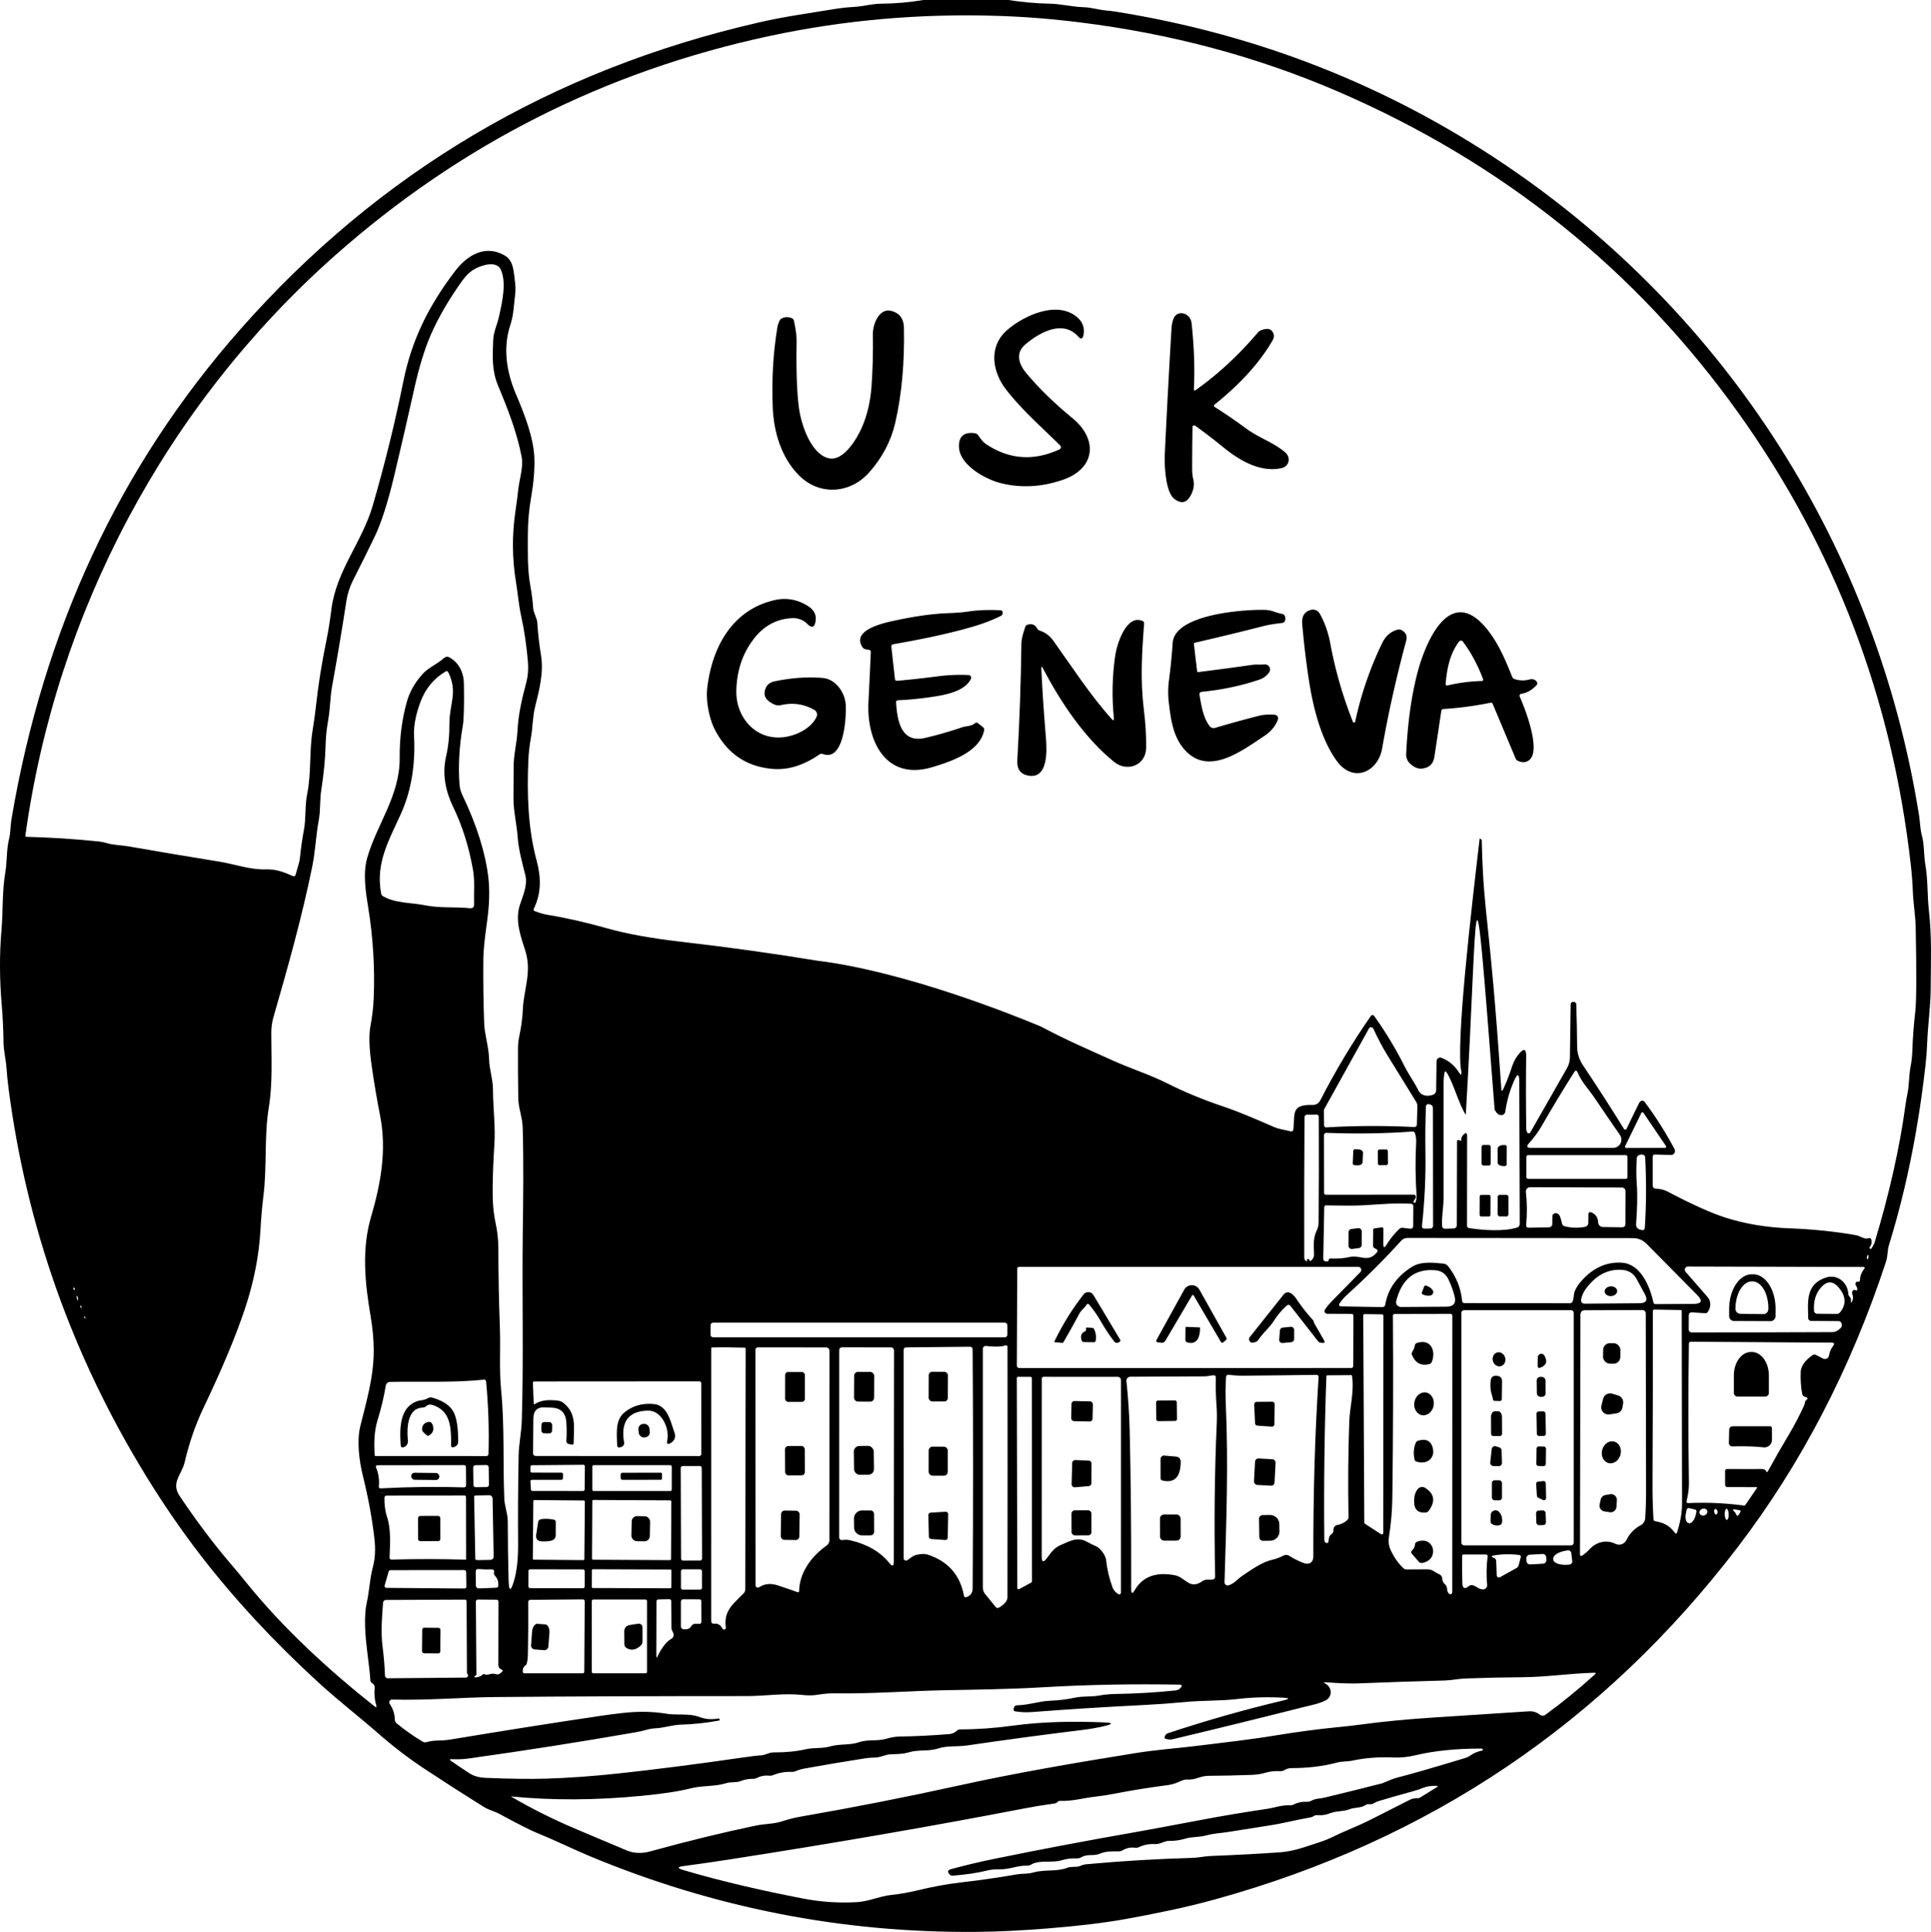 <?xml version="1.0" encoding="UTF-8" standalone="no"?>
<svg
   version="1.1"
   viewBox="0 0 535.041 535.233"
   id="svg164"
   sodipodi:docname="uskge.svg"
   width="535.041"
   height="535.233"
   inkscape:version="1.2.2 (b0a84865, 2022-12-01)"
   xmlns:inkscape="http://www.inkscape.org/namespaces/inkscape"
   xmlns:sodipodi="http://sodipodi.sourceforge.net/DTD/sodipodi-0.dtd"
   xmlns="http://www.w3.org/2000/svg"
   xmlns:svg="http://www.w3.org/2000/svg">
  <defs
     id="defs168" />
  <sodipodi:namedview
     id="namedview166"
     pagecolor="#ffffff"
     bordercolor="#000000"
     borderopacity="0.25"
     inkscape:showpageshadow="2"
     inkscape:pageopacity="0.0"
     inkscape:pagecheckerboard="0"
     inkscape:deskcolor="#d1d1d1"
     showgrid="false"
     inkscape:zoom="3.7757352"
     inkscape:cx="285.90458"
     inkscape:cy="276.63487"
     inkscape:window-width="2302"
     inkscape:window-height="1205"
     inkscape:window-x="0"
     inkscape:window-y="25"
     inkscape:window-maximized="0"
     inkscape:current-layer="svg164" />
  <path
     fill="#000000"
     d="m 279.421,0 c 3.78,0.6 7.59,0.94 11.43,1.02 3.24,0.07 6.1,0.87 9.32,0.97 2.26,0.07 4.27,0.75 6.51,0.94 0.833,0.067 1.667,0.167 2.5,0.3 39.313,6.313 75.22,20.423 107.72,42.33 61.75,41.61 103.12,106.69 114.84,180.38 0.29,1.85 0.28,3.76 0.78,5.56 0.71,2.55 0.49,5.39 0.96,8.06 0.74,4.25 0.5,8.49 0.99,12.78 0.82,7.14 0.53,14.35 0.48,21.74 -0.04,5.03 -0.79,9.91 -0.97,14.96 -0.067,1.913 -0.217,3.897 -0.45,5.95 -0.693,6.213 -1.573,12.383 -2.64,18.51 -1.933,11.087 -4.43,21.563 -7.49,31.43 -0.49,1.57 -0.29,3 -0.82,4.62 -9.76,29.647 -23.457,56.01 -41.09,79.09 -37.18,48.667 -85.44,81.19 -144.78,97.57 -3.98,1.1 -8.17,2.117 -12.57,3.05 -4.42,0.94 -8.527,1.747 -12.32,2.42 -5.98,1.06 -13.157,1.923 -21.53,2.59 -7.127,0.573 -13.65,0.89 -19.57,0.95 -37.107,0.353 -72.883,-6.64 -107.33,-20.98 -3.81,-1.58 -9.39,-4.3 -14.28,-6.28 -1.947,-0.787 -5.507,-2.583 -10.68,-5.39 -1.45,-0.79 -2.95,-1.08 -4.4,-1.98 -5.547,-3.46 -11.01,-6.967 -16.39,-10.52 -4.407,-2.913 -8.653,-6.16 -12.74,-9.74 -5.36,-4.69 -11.15,-9.15 -16.59,-14.13 -12.347,-11.293 -23.183,-22.963 -32.51,-35.01 -5.36,-6.933 -10.463,-14.343 -15.31,-22.23 C 20.057,375.693 7.347,339.867 2.361,301.48 c -0.24,-1.847 -0.423,-3.673 -0.55,-5.48 -0.16,-2.48 -0.82,-4.84 -0.84,-7.35 -0.04,-3.473 -0.203,-6.887 -0.49,-10.24 -0.61,-6.96 -0.65,-14.11 -0.06,-20.9 0.43,-5.06 0.16,-10.63 1.04,-15.71 0.55,-3.17 0.28,-6.32 1.06,-9.42 0.44,-1.76 0.34,-3.48 0.62,-5.19 C 12.001,174.457 33.141,129.15 66.561,91.27 104.987,47.71 152.877,19.363 210.231,6.23 c 3.433,-0.787 6.993,-1.477 10.68,-2.07 3.527,-0.573 6.97,-1.127 10.33,-1.66 1.853,-0.293 3.677,-0.49 5.47,-0.59 2.52,-0.14 4.79,-0.86 7.38,-0.88 3.96,-0.033 7.883,-0.377 11.77,-1.03 z m 239.02,343.29 c 0.327,0.747 0.163,1.553 -0.49,2.42 -0.027,0.033 -0.023,0.06 0.01,0.08 l 0.23,0.15 c 0.153,0.1 0.28,0.073 0.38,-0.08 0.453,-0.72 0.76,-1.343 0.92,-1.87 4.027,-13.4 6.84,-25.917 8.44,-37.55 0.167,-1.213 0.347,-2.28 0.54,-3.2 0.56,-2.62 0.43,-5.2 0.92,-7.76 0.28,-1.473 0.443,-2.987 0.49,-4.54 0.113,-3.433 0.383,-7.02 0.81,-10.76 0.327,-2.847 0.363,-10.6 0.11,-23.26 -0.07,-3.35 -0.65,-6.47 -0.78,-9.79 -0.093,-2.44 -0.28,-4.903 -0.56,-7.39 -5.193,-46.247 -21.11,-88.01 -47.75,-125.29 -28.387,-39.72 -65.407,-69.427 -111.06,-89.12 -22.253,-9.593 -46.017,-15.963 -71.29,-19.11 -7.74,-0.967 -15.27,-1.57 -22.59,-1.81 -21.68,-0.72 -42.86,1.133 -63.54,5.56 -45.593,9.773 -85.767,30.077 -120.52,60.91 -46.67,41.41 -77.14,98.63 -85.69,160.7 -0.018,0.139 0.09,0.261 0.23,0.26 6.633,0.16 13.313,0.587 20.04,1.28 0.787,0.08 1.567,0.237 2.34,0.47 1.84,0.56 3.97,0.55 5.93,0.89 8.48,1.48 16.893,2.893 25.24,4.24 4.26,0.69 8.52,2.29 12.87,2.14 2.69,-0.1 5,0.73 7.36,1.82 0.48,0.227 0.783,0.08 0.91,-0.44 0.39,-1.62 1.02,-3.09 1.18,-4.74 0.247,-2.467 0.607,-4.98 1.08,-7.54 0.62,-3.32 0.24,-6.6 0.9,-9.93 1.21,-6.01 0.54,-11.84 1.53,-17.8 0.38,-2.287 0.713,-4.737 1,-7.35 0.58,-5.32 1.527,-11.197 2.84,-17.63 0.52,-2.547 0.97,-5.36 1.35,-8.44 1.32,-10.66 8.54,-18.67 11.47,-28.78 3.36,-11.587 6.183,-23.053 8.47,-34.4 2.36,-11.7 7.14,-21.09 14.34,-30.54 3.32,-4.35 8.26,-7.41 13.66,-4.36 2.57,1.45 2.54,4.48 2.89,7.01 0.2,1.42 0.223,2.737 0.07,3.95 -0.35,2.73 -0.4,5.54 -1.26,8.13 -2.17,6.45 -1.19,13.11 1.53,19.48 2.28,5.33 4.91,12.03 5.07,17.71 0.093,3.213 -0.203,6.777 -0.89,10.69 -0.613,3.5 -0.92,7 -0.92,10.5 -0.01,4.71 -0.14,9.58 0.7,14.14 0.38,2.087 0.643,4.16 0.79,6.22 0.1,1.37 1.05,2.61 1.13,3.96 0.187,2.98 0.533,6.017 1.04,9.11 0.77,4.72 -0.52,9.62 -1.64,14.14 -0.72,2.93 -0.65,5.75 -1.17,8.62 -0.387,2.14 -0.623,4.23 -0.71,6.27 -0.41,9.41 -0.08,18.91 2.25,27.59 1.27,4.71 1.42,9.04 -0.72,13.48 -0.167,0.34 -0.073,0.577 0.28,0.71 1.32,0.507 2.507,0.847 3.56,1.02 5.127,0.833 10.663,2.09 16.61,3.77 5.24,1.487 11.937,2.703 20.09,3.65 13.607,1.58 26.22,3.333 37.84,5.26 24.209,2.943 54.2,14.942 62.13,18.27 7.23,3.844 13.25,6.4 20.12,9.5 4.85,2.19 9.99,3.78 14.8,6.2 4.767,2.4 9.897,4.527 15.39,6.38 4.9,1.64 9.51,3.69 14.22,5.73 1.51,0.65 3.1,0.81 4.67,1.23 0.333,0.094 0.672,-0.127 0.72,-0.47 0.55,-4.36 -0.8,-7.01 5.29,-6.85 1.007,0.02 1.74,-0.417 2.2,-1.31 4.247,-8.26 8.887,-16.003 13.92,-23.23 0.353,-0.507 0.71,-0.51 1.07,-0.01 3.12,4.353 5.917,8.993 8.39,13.92 1.14,2.28 2.65,4.27 3.72,6.47 0.82,1.68 2.48,1.88 4.04,1.37 0.56,-0.18 0.943,-0.696 0.95,-1.28 l 0.11,-8.06 c 0.009,-0.708 0.718,-1.189 1.37,-0.93 2.08,0.82 3.723,2.21 4.93,4.17 0.4,0.66 0.603,0.603 0.61,-0.17 -1.732,-7.099 2.798,-45.666 5.03,-64.75 0.513,0.14 0.71,0.467 0.59,0.98 0.579,21.809 2.1,19.32 5.39,68.08 -0.013,1.06 0.203,1.11 0.65,0.15 0.853,-1.827 1.627,-3.823 2.32,-5.99 0.467,-1.44 1.153,-2.677 2.06,-3.71 1.273,-1.447 1.9,-1.207 1.88,0.72 -0.087,6.84 -0.08,13.533 0.02,20.08 0.007,0.367 0.083,0.713 0.23,1.04 0.167,0.384 0.701,0.414 0.91,0.05 l 10.15,-17.79 c 0.518,-0.905 0.797,-1.927 0.81,-2.97 l 0.21,-14.69 c 0.006,-0.468 0.444,-0.807 0.89,-0.69 l 0.27,0.08 c 0.215,0.053 0.37,0.244 0.38,0.47 0.14,3.913 0.223,7.857 0.25,11.83 0.01,1.98 0.6,3.65 1.71,5.31 4.067,6.073 7.827,11.91 11.28,17.51 0.165,0.28 0.578,0.257 0.71,-0.04 1.14,-2.413 2.297,-4.797 3.47,-7.15 0.113,-0.233 0.28,-0.413 0.5,-0.54 0.341,-0.199 0.779,-0.109 1.02,0.21 3.133,4.2 5.9,8.57 8.3,13.11 0.4,0.745 -0.155,1.644 -1,1.62 l -4.41,-0.13 c -0.427,-0.013 -0.64,0.197 -0.64,0.63 v 8.02 c -2.6e-4,0.427 0.339,0.779 0.77,0.8 1.23,0.06 2.33,0.27 3.41,0.84 6.74,3.553 12.087,5.957 16.04,7.21 5.42,1.72 11.267,2.7 17.54,2.94 6.513,0.24 12.69,0.873 18.53,1.9 1.24,0.22 2.36,1.28 3.62,0.83 0.28,-0.1 0.48,-0.013 0.6,0.26 z m -415.43,122.94 c -0.22,-0.126 -0.362,-0.351 -0.38,-0.6 -0.34,-4.93 -1.32,-9.87 -1.47,-14.91 -0.087,-2.707 0.06,-4.907 0.44,-6.6 0.76,-3.34 0.8,-6.55 1.72,-9.99 0.62,-2.327 0.76,-4.953 0.42,-7.88 -0.64,-5.567 -1.703,-11.347 -3.19,-17.34 -1.04,-4.2 -1.73,-9.69 -0.72,-13.78 1.74,-7.08 3.76,-13.69 3.72,-21.25 -0.02,-2.887 -0.317,-6.017 -0.89,-9.39 -1.54,-8.99 -2.48,-18.39 0.12,-27.26 2.69,-9.16 4.41,-18.46 2.56,-28 -0.947,-4.853 -1.747,-9.593 -2.4,-14.22 -0.66,-4.667 -0.763,-8.227 -0.31,-10.68 0.507,-2.713 0.81,-5.29 0.91,-7.73 0.353,-8.32 -0.157,-16.747 -1.53,-25.28 -0.73,-4.47 -1.48,-9.44 -0.25,-13.71 2.65,-9.26 9.06,-17.16 8.98,-27.63 -0.047,-5.427 0.607,-10.583 1.96,-15.47 0.747,-2.713 2.163,-5.257 4.25,-7.63 1.73,-1.98 4.2,-2.85 6.15,-4.63 0.371,-0.336 0.916,-0.4 1.36,-0.16 2.71,1.46 4.03,4.27 4.08,7.33 0.1,5.947 -0.007,9.853 -0.32,11.72 -0.987,5.733 -1.287,11.127 -0.9,16.18 0.073,1.02 0.337,2.003 0.79,2.95 3.96,8.26 6.353,15.837 7.18,22.73 0.433,3.6 0.313,7.757 -0.36,12.47 -0.653,4.6 -0.99,7.98 -1.01,10.14 -0.06,6.007 0.017,11.97 0.23,17.89 0.11,3.18 1.28,6.5 1.36,9.92 0.06,2.85 1.08,5.58 1.08,8.47 0.01,5.21 0.74,10.17 0.38,15.36 -0.253,3.68 -0.41,7.647 -0.47,11.9 -0.047,3.727 0.22,6.927 0.8,9.6 0.513,2.38 0.773,4.747 0.78,7.1 0.013,7.553 0.153,14.853 0.42,21.9 0.22,5.75 -0.22,11.64 0.34,17.26 1,10.12 0.47,20.26 0.89,30.18 0.09,2.15 0.96,4.21 0.96,6.31 0.007,5.533 0.083,10.987 0.23,16.36 0.087,3.087 0.577,3.153 1.47,0.2 0.813,-2.687 1.2,-6.207 1.16,-10.56 -0.067,-7.647 -0.017,-15.73 0.15,-24.25 0.06,-3.28 0.79,-6.46 0.88,-9.67 0.51,-17.17 0.05,-34.91 0.26,-51.65 0.13,-9.74 0.27,-19.72 -0.02,-29.63 -0.09,-2.78 -1.17,-5.26 -1.22,-8.05 -0.08,-4.413 -0.107,-9.027 -0.08,-13.84 0.007,-1.04 0.11,-2.06 0.31,-3.06 0.52,-2.62 0.92,-4.83 1.03,-7.66 0.23,-5.5 2.56,-10.4 0.69,-16.27 -1.28,-4.01 -2.88,-8.34 -1.54,-12.6 0.83,-2.63 2.26,-5.57 1.54,-8.4 -0.9,-3.57 -1.88,-7.03 -2.14,-10.71 -0.26,-3.54 -1.13,-6.9 -1.14,-10.46 -0.007,-3 0.007,-6.007 0.04,-9.02 0.04,-3.33 0.91,-6.48 1.07,-9.77 0.24,-4.68 1.28,-9 2.44,-13.38 0.473,-1.807 0.623,-3.727 0.45,-5.76 -0.38,-4.487 -1,-8.69 -1.86,-12.61 -0.7,-3.18 -0.92,-6.24 -1.44,-9.4 -1.08,-6.533 -1.13,-13.107 -0.15,-19.72 0.3,-1.993 0.56,-3.997 0.78,-6.01 0.32,-2.87 1.48,-6.22 0.93,-9.04 -1.36,-7 -3.91,-13.4 -6.62,-19.93 -1.67,-4.03 -1.43,-8.16 -1.26,-12.36 0.09,-2.32 1.11,-4.29 1.61,-6.55 0.9,-4.05 2.11,-9.35 0.52,-12.96 -1.14,-2.6 -5.26,-1.3 -7.14,-0.28 -1.293,0.7 -2.467,1.783 -3.52,3.25 -3.72,5.193 -6.627,10.18 -8.72,14.96 -1.753,4.02 -3.307,9.087 -4.66,15.2 -1.76,7.927 -3.607,15.94 -5.54,24.04 -1.78,7.447 -3.597,13.08 -5.45,16.9 -1.867,3.86 -3.837,7.83 -5.91,11.91 -0.927,1.833 -1.543,3.733 -1.85,5.7 -1.187,7.753 -2.503,15.607 -3.95,23.56 -0.59,3.27 -0.54,6.37 -1.11,9.56 -0.433,2.387 -0.673,4.72 -0.72,7 -0.087,3.673 -0.49,7.827 -1.21,12.46 -0.41,2.61 -0.18,5.49 -0.67,8.17 -0.8,4.31 -0.94,8.61 -1.83,12.98 -2.88,14.12 -6.76,27.89 -10.75,41.71 -0.393,1.38 -0.587,2.86 -0.58,4.44 0.02,6.91 0.39,13.87 -0.68,20.43 -1.35,8.2 -0.46,16.33 -1.52,24.74 -0.333,2.66 -0.6,5.73 -0.8,9.21 -0.4,7.207 -1.833,14.503 -4.3,21.89 -2.533,7.593 -6.327,16.673 -11.38,27.24 -2.3,4.813 -4.073,9.91 -5.32,15.29 -0.79,3.44 -3.92,5.64 -1.37,9.41 4.687,6.953 9.23,13.01 13.63,18.17 1.727,2.02 3.387,4.013 4.98,5.98 10.06,12.44 22.55,23.94 35.34,34.07 0.52,0.413 0.683,0.303 0.49,-0.33 -0.453,-1.527 -0.6,-3.077 -0.44,-4.65 0.073,-0.667 -0.19,-1.173 -0.79,-1.52 z m 27.12,-214.61 c 0.84,0.093 1.247,-0.28 1.22,-1.12 -0.09,-3.19 0.26,-6.39 -0.3,-9.54 -1.127,-6.373 -2.95,-12.157 -5.47,-17.35 -2.13,-4.38 -3.11,-9.19 -1.98,-14.07 0.633,-2.707 0.94,-5.74 0.92,-9.1 -0.02,-5.35 2.42,-8.69 -0.33,-14.21 -0.16,-0.32 -0.393,-0.39 -0.7,-0.21 -3.333,1.96 -5.687,4.833 -7.06,8.62 -1.28,3.527 -1.85,6.6 -1.71,9.22 0.42,8.073 -0.797,15.283 -3.65,21.63 -3.31,7.35 -7.05,13.55 -5.47,22.05 0.06,0.333 0.233,0.583 0.52,0.75 3.43,2 7.75,1.74 11.64,2.52 4.24,0.85 8.2,0.37 12.37,0.81 z m 273.88,64.21 c 0.173,-0.013 0.313,0.027 0.42,0.12 0.253,0.233 0.393,0.177 0.42,-0.17 0.04,-0.587 0.267,-1.073 0.68,-1.46 0.653,-0.607 0.98,-0.467 0.98,0.42 l -0.03,24.84 c 0,0.373 0.183,0.59 0.55,0.65 3.85,0.61 9.55,1.01 13.28,-0.12 0.52,-0.16 0.78,-0.51 0.78,-1.05 l -0.12,-39.32 c -0.007,-2.387 -0.49,-2.487 -1.45,-0.3 -1.2,2.713 -2.01,5.563 -2.43,8.55 -0.086,0.569 -0.585,0.982 -1.16,0.96 -0.667,-0.027 -1.233,-0.477 -1.7,-1.35 -0.079,-0.151 -0.12,-0.323 -0.12,-0.5 -6.263,-80.942 -4.419,-57.68 -7.97,1.78 -2,-3.19 -3.309,-8.485 -5.2,-11.61 -0.38,-0.607 -0.627,-0.557 -0.74,0.15 -0.14,0.833 -0.21,1.693 -0.21,2.58 0,10 -0.003,20.703 -0.01,32.11 0,2.31 -0.57,5.02 -0.4,7.53 0.033,0.533 0.317,0.793 0.85,0.78 l 2.22,-0.06 c 0.667,-0.013 1.003,-0.357 1.01,-1.03 l 0.06,-23.19 c -2.7e-4,-0.167 0.128,-0.305 0.29,-0.31 z m -24.65,-30.97 -12.41,22.37 c -0.079,0.138 -0.12,0.296 -0.12,0.46 l 0.05,4.05 c 0.007,0.427 0.22,0.627 0.64,0.6 7.813,-0.473 15.937,-0.507 24.37,-0.1 0.374,0.017 0.689,-0.271 0.7,-0.64 l 0.14,-5.12 c 0.007,-0.433 -0.103,-0.83 -0.33,-1.19 -2.567,-4.133 -5.23,-8.453 -7.99,-12.96 -1.393,-2.273 -2.67,-4.683 -3.83,-7.23 -0.1,-0.227 -0.273,-0.39 -0.52,-0.49 -0.26,-0.109 -0.562,-0.002 -0.7,0.25 z m 56.79,12.22 c -3.18,5.027 -6.137,9.923 -8.87,14.69 -1,1.747 -2.213,3.407 -3.64,4.98 -0.76,0.847 -0.573,1.27 0.56,1.27 l 22.78,-0.01 c 1.84,0.007 2.924,-2.062 1.87,-3.57 -2.36,-3.407 -4.707,-6.837 -7.04,-10.29 -1.6,-2.36 -3.58,-4.37 -4.65,-6.98 -0.28,-0.687 -0.617,-0.717 -1.01,-0.09 z m -41.39,43.31 1.6,-0.03 c 0.401,-0.011 0.72,-0.339 0.72,-0.74 l -0.04,-32.57 c 0,-0.6 -0.297,-0.96 -0.89,-1.08 l -0.29,-0.06 c -0.381,-0.081 -0.744,0.201 -0.76,0.59 -0.16,4.16 -0.207,8.42 -0.14,12.78 0.107,6.66 -0.21,13.42 -0.95,20.28 -0.06,0.567 0.19,0.843 0.75,0.83 z m 60.6,-32.09 c -0.142,-0.21 -0.459,-0.188 -0.57,0.04 l -4.51,9.23 c -0.113,0.222 0.051,0.485 0.3,0.48 l 10.76,-0.04 c 0.259,-0.005 0.411,-0.293 0.27,-0.51 z m -93.21,40.54 c 0.38,-0.107 0.617,0.013 0.71,0.36 0.053,0.193 0.16,0.23 0.32,0.11 0.64,-0.46 0.947,-1.087 0.92,-1.88 -0.08,-2.25 -0.3,-4.4 0.74,-6.52 0.347,-0.727 0.523,-1.5 0.53,-2.32 0.073,-9.7 0.087,-19.423 0.04,-29.17 0,-0.42 -0.21,-0.627 -0.63,-0.62 l -2.63,0.02 c -0.379,0.005 -0.685,0.311 -0.69,0.69 -0.093,13.813 -0.12,26.783 -0.08,38.91 0,0.467 0.21,0.797 0.63,0.99 0.033,0.02 0.067,0.017 0.1,-0.01 0.16,-0.127 0.163,-0.263 0.01,-0.41 -0.055,-0.05 -0.037,-0.14 0.03,-0.15 z m 30.08,-16.93 -0.63,1.05 c -0.04,0.067 -0.023,0.113 0.05,0.14 l 0.25,0.09 c 0.149,0.052 0.312,-0.029 0.36,-0.18 0.2,-0.673 0.277,-1.353 0.23,-2.04 -0.32,-4.853 -0.353,-9.64 -0.1,-14.36 0.047,-0.907 -0.057,-1.777 -0.31,-2.61 -0.113,-0.373 -0.367,-0.543 -0.76,-0.51 -7.54,0.56 -15.473,0.68 -23.8,0.36 -0.369,-0.017 -0.676,0.281 -0.67,0.65 l 0.03,15.95 c 0,0.367 0.183,0.55 0.55,0.55 l 24.27,-0.02 c 0.474,0.005 0.767,0.519 0.53,0.93 z m 62.23,8.76 c 0.1,0.027 0.22,0.06 0.36,0.1 0.58,0.16 0.89,-0.06 0.93,-0.66 0.413,-6.313 0.447,-12.81 0.1,-19.49 -0.018,-0.335 -0.247,-0.62 -0.57,-0.71 -0.48,-0.133 -0.94,-0.047 -1.38,0.26 -0.227,0.153 -0.35,0.363 -0.37,0.63 -0.18,2.5 -0.183,4.917 -0.01,7.25 0.27,3.68 0.07,7.33 -0.19,11.02 -0.06,0.84 0.317,1.373 1.13,1.6 z m -3.51,-20.14 c 0,-0.282 -0.228,-0.51 -0.51,-0.51 h -27 c -0.282,0 -0.51,0.228 -0.51,0.51 v 5.58 c 0,0.282 0.228,0.51 0.51,0.51 h 27 c 0.282,0 0.51,-0.228 0.51,-0.51 z m -10.14,15.32 c 1.28,0.48 1.95,1.417 2.01,2.81 0.027,0.717 0.617,1.285 1.34,1.29 l 5.25,0.07 c 0.64,0.007 0.96,-0.31 0.96,-0.95 l 0.03,-9.08 c 0,-0.547 -0.439,-0.99 -0.98,-0.99 l -25.43,-0.09 c -0.717,-0.004 -1.278,0.617 -1.2,1.33 0.347,3 0.373,6.03 0.08,9.09 -0.047,0.547 0.207,0.817 0.76,0.81 l 5.57,-0.11 c 0.496,-0.011 0.895,-0.413 0.9,-0.91 l 0.04,-2.18 c 0.007,-0.367 0.18,-0.62 0.52,-0.76 0.26,-0.107 0.53,-0.1 0.81,0.02 0.367,0.153 0.62,0.41 0.76,0.77 0.24,0.633 0.427,1.297 0.56,1.99 0.087,0.427 0.343,0.69 0.77,0.79 1.9,0.46 3.78,0.51 5.64,0.15 0.507,-0.099 0.877,-0.539 0.89,-1.06 l 0.03,-2.52 c 0.005,-0.353 0.359,-0.595 0.69,-0.47 z m -72.16,12.81 c 1.907,0.107 3.697,-0.033 5.37,-0.42 2.86,-0.67 5,1.78 7.53,-1.32 0.247,-0.3 0.217,-0.567 -0.09,-0.8 -0.1,-0.08 -0.207,-0.137 -0.32,-0.17 -0.473,-0.14 -0.707,-0.453 -0.7,-0.94 l 0.04,-4.29 c 0,-0.22 0.107,-0.347 0.32,-0.38 l 1.96,-0.3 c 0.387,-0.06 0.577,0.103 0.57,0.49 l -0.03,4.06 c -0.007,1.167 0.293,1.25 0.9,0.25 0.947,-1.56 2.117,-3.013 3.51,-4.36 0.26,-0.247 0.616,-0.364 0.97,-0.32 l 1.95,0.24 c 0.627,0.08 0.94,-0.197 0.94,-0.83 l 0.03,-5.35 c 0.007,-0.46 -0.217,-0.7 -0.67,-0.72 -2.58,-0.12 -5.237,-0.087 -7.97,0.1 -3.893,0.267 -6.557,0.403 -7.99,0.41 -2.52,0.007 -5.023,-0.013 -7.51,-0.06 -0.353,-0.007 -0.533,0.167 -0.54,0.52 l -0.27,14.26 c -0.007,0.38 0.173,0.62 0.54,0.72 0.207,0.053 0.433,0.06 0.68,0.02 0.18,-0.027 0.267,-0.13 0.26,-0.31 -0.006,-0.287 0.234,-0.518 0.52,-0.5 z m 31.26,1.42 c 0.541,0.045 1.039,0.317 1.37,0.75 2.253,2.92 3.53,6.097 3.83,9.53 0.04,0.44 0.28,0.66 0.72,0.66 l 29.15,0.04 c 0.387,0 0.65,-0.183 0.79,-0.55 0.38,-0.98 0.19,-1.96 0.61,-2.91 0.513,-1.167 1.377,-2.353 2.59,-3.56 3.073,-3.067 6.55,-4.47 10.43,-4.21 5.18,0.35 7.76,6.49 8.73,11.02 0.066,0.274 0.307,0.466 0.58,0.46 l 10.51,-0.07 c 2.307,-0.013 2.647,-0.84 1.02,-2.48 l -14.03,-14.19 c -0.972,-0.991 -2.302,-1.55 -3.69,-1.55 l -62.57,-0.05 c -0.637,-5.4e-4 -1.246,0.268 -1.68,0.74 -4.667,5.167 -9.73,10.22 -15.19,15.16 -0.733,0.667 -1.393,1.453 -1.98,2.36 -0.196,0.296 0.019,0.691 0.38,0.7 l 11.48,0.2 c 0.507,0.013 0.8,-0.23 0.88,-0.73 0.707,-4.22 3.107,-7.657 7.2,-10.31 2.62,-1.71 5.92,-1.28 8.87,-1.01 z m 117.45,-2.08 c -0.053,0.147 -0.077,0.297 -0.07,0.45 0.027,0.627 0.15,0.647 0.37,0.06 0.047,-0.147 0.067,-0.297 0.06,-0.45 -0.033,-0.56 -0.153,-0.58 -0.36,-0.06 z m -44.37,15.72 c -0.08,0.087 -0.507,0.107 -1.28,0.06 -1.253,-0.087 -2.2,-0.15 -2.84,-0.19 -0.627,-0.04 -0.94,0.253 -0.94,0.88 l -0.02,3.79 c 0,0.593 0.297,0.89 0.89,0.89 12.527,0 25.493,-0.03 38.9,-0.09 0.827,0 1.62,-0.4 2.38,-1.2 0.247,-0.26 0.323,-0.63 0.23,-1.11 -0.089,-0.427 -0.459,-0.734 -0.89,-0.74 l -7.64,-0.05 c -0.408,-0.005 -0.739,-0.332 -0.75,-0.74 -0.13,-4.69 -0.7,-9.48 4.94,-11.29 3.12,-1 5.99,1.38 6.15,4.45 0.013,0.353 0.147,0.657 0.4,0.91 0.247,0.247 0.363,0.543 0.35,0.89 v 0.44 c -0.013,0.4 0.073,0.42 0.26,0.06 0.367,-0.713 0.407,-1.427 0.12,-2.14 -0.153,-0.38 -0.087,-0.72 0.2,-1.02 0.173,-0.173 0.363,-0.21 0.57,-0.11 0.487,0.22 0.68,0.067 0.58,-0.46 -0.053,-0.28 -0.167,-0.54 -0.34,-0.78 -0.193,-0.273 -0.207,-0.557 -0.04,-0.85 0.107,-0.18 0.263,-0.253 0.47,-0.22 0.453,0.087 0.683,-0.103 0.69,-0.57 0,-0.98 0.39,-1.99 1.17,-3.03 0.247,-0.327 0.167,-0.49 -0.24,-0.49 l -48.6,-0.12 c -0.76,-0.007 -1.171,0.888 -0.67,1.46 l 6.1,6.99 c 1.059,1.207 0.994,3.082 -0.15,4.38 z m -105.27,0.26 c -0.58,-0.01 -0.923,-0.652 -0.61,-1.14 0.473,-0.727 1.003,-1.393 1.59,-2 2.753,-2.827 5.503,-5.633 8.25,-8.42 0.52,-0.539 0.139,-1.438 -0.61,-1.44 l -93.91,0.01 c -0.38,0 -0.57,0.187 -0.57,0.56 l -0.11,26.71 c 0,0.5 0.247,0.75 0.74,0.75 l 91.86,-0.01 c 0.413,0 0.62,-0.207 0.62,-0.62 l 0.04,-13.82 c 0,-0.367 -0.183,-0.55 -0.55,-0.55 z m 71.85,-7.14 c -0.78,1.02 -1.277,2.097 -1.49,3.23 -0.107,0.581 0.336,1.115 0.92,1.11 l 15.24,-0.12 c 1.913,-0.013 2.413,-0.863 1.5,-2.55 l -2.2,-4.06 c -0.867,-1.613 -2.213,-2.49 -4.04,-2.63 -3.833,-0.307 -7.143,1.367 -9.93,5.02 z m -38.79,5.17 c 2.007,-0.013 2.757,-0.99 2.25,-2.93 -0.42,-1.633 -1,-3.203 -1.74,-4.71 -0.733,-1.493 -1.933,-2.31 -3.6,-2.45 -5.64,-0.473 -9.25,2.367 -10.83,8.52 -0.218,0.85 0.433,1.674 1.31,1.66 z m 109.14,-4.74 c -1.687,-2.327 -3.397,-2.6 -5.13,-0.82 -1.627,1.673 -2.347,3.917 -2.16,6.73 0.032,0.446 0.399,0.791 0.84,0.79 l 5.45,0.05 c 0.372,2.9e-4 0.722,-0.169 0.95,-0.46 1.607,-2.02 1.623,-4.117 0.05,-6.29 z M 20.601,356.84 c 0.007,-0.04 -0.003,-0.07 -0.03,-0.09 -0.173,-0.107 -0.26,-0.06 -0.26,0.14 -0.007,0.193 0.06,0.347 0.2,0.46 0.067,0.053 0.13,0.05 0.19,-0.01 0.1,-0.107 0.093,-0.203 -0.02,-0.29 -0.067,-0.06 -0.093,-0.13 -0.08,-0.21 z m 0.82,2.19 c -0.06,-0.133 -0.107,-0.13 -0.14,0.01 -0.067,0.273 -0.057,0.517 0.03,0.73 0.307,0.713 0.407,0.687 0.3,-0.08 -0.033,-0.233 -0.097,-0.453 -0.19,-0.66 z m 1.07,2.81 c -0.007,-0.033 -0.023,-0.06 -0.05,-0.08 -0.093,-0.087 -0.153,-0.067 -0.18,0.06 -0.053,0.22 0.017,0.387 0.21,0.5 0.036,0.016 0.079,0.003 0.1,-0.03 0.067,-0.093 0.063,-0.183 -0.01,-0.27 -0.047,-0.053 -0.07,-0.113 -0.07,-0.18 z m 436.09,59.59 c 2.42,0.48 3.92,1.12 5.48,3.2 0.273,0.367 0.48,0.333 0.62,-0.1 0.927,-2.887 1.387,-5.53 1.38,-7.93 -0.04,-16.46 -0.07,-34.25 -0.09,-53.37 0,-0.193 -0.097,-0.29 -0.29,-0.29 l -7.3,-0.12 c -0.225,-0.006 -0.41,0.175 -0.41,0.4 0.02,16.84 -0.01,32.647 -0.09,47.42 -0.02,3.6 0.07,7.03 0.27,10.29 0.013,0.28 0.157,0.447 0.43,0.5 z m -22.53,-57.72 c 0,-0.403 -0.327,-0.73 -0.73,-0.73 h -29.66 c -0.403,0 -0.73,0.327 -0.73,0.73 v 63.7 c 0,0.403 0.327,0.73 0.73,0.73 h 29.66 c 0.403,0 0.73,-0.327 0.73,-0.73 z m 3.15,-0.71 c -0.86,0 -1.29,0.427 -1.29,1.28 l -0.13,66.47 c 0.006,0.263 0.297,0.419 0.52,0.28 0.793,-0.52 1.51,-1.127 2.15,-1.82 1.85,-2.01 4.64,-2.74 7.14,-1.5 1.132,0.567 2.508,0.099 3.06,-1.04 0.867,-1.787 2.187,-3.157 3.96,-4.11 0.721,-0.386 1.19,-1.113 1.24,-1.92 0.167,-2.5 0.247,-4.98 0.24,-7.44 -0.047,-16.107 -0.073,-32.543 -0.08,-49.31 0,-0.525 -0.425,-0.95 -0.95,-0.95 z m -61.18,58.84 c 0.003,0.13 0.07,0.25 0.18,0.32 l 4.47,2.89 c 0.26,0.166 0.601,-0.021 0.6,-0.33 l 0.05,-60.19 c 0,-0.215 -0.175,-0.39 -0.39,-0.39 l -4.8,-0.07 c -0.223,-0.006 -0.406,0.177 -0.4,0.4 z m 21.61,15.56 c 0.02,0.6 0.257,1.093 0.71,1.48 0.388,0.338 0.614,0.822 0.62,1.33 0.007,0.493 0.17,0.92 0.49,1.28 0.329,0.384 0.958,0.146 0.95,-0.36 l 0.02,-76.63 c 0,-0.276 -0.224,-0.5 -0.5,-0.5 l -15.51,0.03 c -0.254,0 -0.46,0.21 -0.46,0.47 0.12,16.193 0.067,33.027 -0.16,50.5 -0.04,3.48 -0.357,7.117 -0.95,10.91 -0.193,1.22 -0.03,2.393 0.49,3.52 0.947,2.067 2.14,3.76 3.58,5.08 0.22,0.2 0.48,0.3 0.78,0.3 1.84,0.007 3.767,-0.003 5.78,-0.03 1.51,-0.02 1.99,0.82 3.26,1.34 0.573,0.233 0.873,0.66 0.9,1.28 z M 23.321,364.84 c -0.013,0.1 0.01,0.187 0.07,0.26 0.207,0.253 0.297,0.217 0.27,-0.11 -0.007,-0.113 -0.07,-0.193 -0.19,-0.24 -0.067,-0.027 -0.142,0.018 -0.15,0.09 z m 255.81,2.33 c 0,-0.403 -0.327,-0.73 -0.73,-0.73 h -80.8 c -0.403,0 -0.73,0.327 -0.73,0.73 v 2.6 c 0,0.403 0.327,0.73 0.73,0.73 h 80.8 c 0.403,0 0.73,-0.327 0.73,-0.73 z m 199.4,39.81 c 3.307,0.027 6.563,0.03 9.77,0.01 0.28,-0.007 0.57,0.107 0.87,0.34 0.067,0.047 0.113,0.107 0.14,0.18 0.16,0.427 0.353,0.437 0.58,0.03 1.933,-3.533 3.907,-6.98 5.92,-10.34 1.34,-2.247 2.7,-4.85 4.08,-7.81 0.12,-0.267 0.197,-0.547 0.23,-0.84 0.033,-0.287 0.173,-0.523 0.42,-0.71 0.44,-0.333 0.397,-0.587 -0.13,-0.76 l -0.39,-0.13 c -0.334,-0.112 -0.582,-0.394 -0.65,-0.74 -0.373,-1.9 -0.513,-3.957 -0.42,-6.17 0.09,-1.98 1.79,-3.56 3.3,-4.61 0.287,-0.2 0.587,-0.22 0.9,-0.06 l 1.96,1.01 c 0.713,0.375 1.581,-0.072 1.69,-0.87 0.14,-0.967 0.52,-1.847 1.14,-2.64 0.453,-0.587 0.31,-0.883 -0.43,-0.89 l -38.97,-0.26 c -0.38,0 -0.573,0.193 -0.58,0.58 -0.187,12.973 -0.183,25.877 0.01,38.71 0.03,1.68 -0.29,3.26 -0.64,4.86 -0.087,0.387 0.07,0.573 0.47,0.56 5.113,-0.233 10.24,-0.007 15.38,0.68 0.2,0.027 0.357,-0.043 0.47,-0.21 l 3.19,-4.69 c 0.055,-0.087 -0.007,-0.2 -0.11,-0.2 l -8.12,-0.02 c -0.338,-0.005 -0.61,-0.277 -0.61,-0.61 l -0.01,-3.86 c -0.006,-0.297 0.238,-0.54 0.54,-0.54 z m -199.94,-34.25 c -1.27,0.53 -4,0.34 -5.41,0.17 -0.45,-0.054 -0.847,0.296 -0.85,0.75 v 66.22 c -1.3e-4,0.634 0.219,1.249 0.62,1.74 l 2.94,3.61 c 0.26,0.313 0.567,0.367 0.92,0.16 1.56,-0.947 2.34,-1.9 2.34,-2.86 0.033,-24.193 0.037,-47.33 0.01,-69.41 -0.008,-0.295 -0.304,-0.492 -0.57,-0.38 z m -24.63,58.03 c 1.313,-0.28 2.32,-0.307 3.02,-0.08 5.673,1.833 9.043,5.633 10.11,11.4 0.073,0.367 0.29,0.5 0.65,0.4 1.167,-0.347 1.757,-1.167 1.77,-2.46 0.147,-22.833 0.143,-44.91 -0.01,-66.23 4e-5,-0.379 -0.311,-0.686 -0.69,-0.68 l -17.66,0.18 c -0.52,0.007 -0.78,0.27 -0.78,0.79 l 0.01,57.61 c -0.005,0.536 0.596,0.856 1.05,0.56 0.82,-0.56 1.53,-1.28 2.53,-1.49 z m -53.78,20.45 c 0.245,0.504 1.004,0.259 0.93,-0.3 -0.66,-4.69 2.06,-6.52 4.94,-9.49 0.293,-0.3 0.44,-0.657 0.44,-1.07 l 0.12,-66.69 c 0,-0.187 -0.093,-0.283 -0.28,-0.29 -3.133,-0.107 -6.163,-0.127 -9.09,-0.06 -0.101,0.005 -0.18,0.089 -0.18,0.19 l -0.01,75.53 c 0,0.6 0.297,0.87 0.89,0.81 0.973,-0.1 1.72,0.357 2.24,1.37 z m 20.86,-10.08 c 0.185,0.06 0.376,-0.075 0.38,-0.27 0.05,-5.09 3.33,-9.64 7.62,-12.67 0.482,-0.339 0.77,-0.891 0.77,-1.48 l 0.01,-52.51 c 0,-0.497 -0.398,-0.9 -0.89,-0.9 l -18.92,-0.02 c -0.387,0 -0.7,0.309 -0.7,0.69 l 0.04,65.24 c -0.005,0.506 0.559,0.811 0.98,0.53 1.513,-0.993 3.267,-1.157 5.26,-0.49 1.787,0.593 3.603,1.22 5.45,1.88 z m 14.57,-14.39 c 4.72,1.1 8.33,3.207 10.83,6.32 0.813,1.02 1.22,0.877 1.22,-0.43 l 0.06,-58.49 c 0,-0.469 -0.376,-0.85 -0.84,-0.85 l -13.63,-0.02 c -0.398,0 -0.72,0.322 -0.72,0.72 l -0.01,51.95 c -9.4e-4,0.461 0.416,0.811 0.87,0.73 0.753,-0.127 1.493,-0.103 2.22,0.07 z m 121.59,4.28 c 1.24,0.793 2.567,1.46 3.98,2 1.61,0.61 2.72,-0.18 2.72,-1.77 -0.04,-17.473 0.447,-34.03 1.46,-49.67 0.027,-0.46 -0.19,-0.687 -0.65,-0.68 -6.553,0.1 -13.31,0.177 -20.27,0.23 -1.327,0.007 -2.677,-0.077 -4.05,-0.25 -0.343,-0.041 -0.65,0.21 -0.67,0.55 -0.167,2.42 -0.19,4.99 -0.07,7.71 0.74,16.33 0.15,32.49 -0.36,49.23 -0.014,0.578 0.533,1.005 1.09,0.85 1.6,-0.46 2.52,-1.76 3.87,-2.66 2.49,-1.67 5.39,-3.79 8.27,-4.43 1.08,-0.247 2.113,-0.633 3.1,-1.16 0.493,-0.271 1.098,-0.252 1.58,0.05 z m -20.06,-36.59 c 0.08,-1.707 0.057,-3.413 -0.07,-5.12 -0.187,-2.507 -0.247,-5.05 -0.18,-7.63 0.013,-0.46 -0.21,-0.68 -0.67,-0.66 -0.78,0.04 -1.57,0.29 -2.43,0.3 -6.773,0.047 -13.637,0.08 -20.59,0.1 -0.649,0.003 -1.155,0.56 -1.09,1.2 0.48,4.553 0.777,8.983 0.89,13.29 0.32,12.813 0.463,27.583 0.43,44.31 -0.007,1.34 0.33,1.433 1.01,0.28 2.2,-3.733 5.917,-5.09 11.15,-4.07 2.9,0.57 3.96,4.14 7.54,1.65 0.404,-0.28 0.885,-0.434 1.38,-0.44 l 1.28,-0.02 c 0.613,-0.007 0.913,-0.317 0.9,-0.93 -0.307,-14.58 -0.157,-28.667 0.45,-42.26 z m 30.95,32.65 c 0.15,-0.99 0.07,-1.5 0.97,-2.17 0.307,-0.227 0.443,-0.53 0.41,-0.91 -0.027,-0.367 0.057,-0.693 0.25,-0.98 0.2,-0.293 0.48,-0.47 0.84,-0.53 1.013,-0.167 1.917,-0.607 2.71,-1.32 0.26,-0.233 0.387,-0.53 0.38,-0.89 -0.173,-8.92 -0.103,-17.713 0.21,-26.38 0.15,-4.27 1.43,-8.37 0.75,-12.78 -0.013,-0.1 -0.07,-0.147 -0.17,-0.14 l -6.7,0.05 c -0.14,0 -0.213,0.073 -0.22,0.22 -0.54,15.027 -0.733,30.11 -0.58,45.25 0,0.547 0.18,0.87 0.54,0.97 0.347,0.1 0.55,-0.03 0.61,-0.39 z m -82.19,-45.29 c 0,-0.188 -0.152,-0.34 -0.34,-0.34 l -3.48,-0.01 c -0.188,0 -0.34,0.152 -0.34,0.34 l 0.14,58.19 c 0,0.257 0.274,0.421 0.5,0.3 l 3.39,-1.84 c 0.111,-0.059 0.18,-0.174 0.18,-0.3 z m 17.85,46.63 c 1.18,0.52 2.6,2.51 2.74,3.81 0.267,2.56 0.857,5.077 1.77,7.55 0.287,0.78 0.83,1.407 1.63,1.88 0.312,0.185 0.707,-0.037 0.71,-0.4 l 0.01,-58.87 c 0,-0.519 -0.421,-0.94 -0.94,-0.94 l -20.45,-0.01 c -0.38,0 -0.57,0.19 -0.57,0.57 l -0.01,49.25 c 0,1.547 0.467,1.703 1.4,0.47 1.11,-1.46 1.99,-2.89 3.8,-3.65 2.33,-0.97 4.55,-2.42 7.18,-1.01 0.927,0.507 1.837,0.957 2.73,1.35 z m -199.95,-25.31 c 0.013,0.187 0.11,0.28 0.29,0.28 l 30.64,0.01 c 0.4,0 0.607,-0.203 0.62,-0.61 0.193,-6.707 -0.03,-13.39 -0.67,-20.05 -0.033,-0.373 -0.237,-0.543 -0.61,-0.51 -8.59,0.9 -17.38,0.43 -26,0.62 -0.585,0.011 -1.08,0.439 -1.18,1.02 -0.5,3.067 -1.253,6.233 -2.26,9.5 -1,3.26 -1.01,6.37 -0.83,9.74 z m 53.7,-3.08 c -0.352,-0.083 -0.593,-0.404 -0.57,-0.76 0.113,-1.873 0.107,-3.647 -0.02,-5.32 -0.207,-2.62 -1.623,-3.943 -4.25,-3.97 -0.5,0 -1.007,-0.02 -1.52,-0.06 -2.22,-0.18 -3.34,0.847 -3.36,3.08 l -0.08,9.55 c -0.007,0.553 0.27,0.83 0.83,0.83 l 45.17,0.02 c 0.407,0 0.61,-0.207 0.61,-0.62 l -0.01,-19.52 c 0,-0.373 -0.187,-0.56 -0.56,-0.56 l -45.72,0.03 c -0.212,-3.1e-4 -0.381,0.178 -0.37,0.39 l 0.23,5.69 c 0.013,0.253 0.127,0.31 0.34,0.17 1.493,-1 3.663,-1.303 6.51,-0.91 0.54,0.073 1.063,0.323 1.57,0.75 3.54,2.98 2.67,6.82 2.65,10.87 0,0.46 -0.223,0.637 -0.67,0.53 z m -1.92,7.97 c 0.232,0 0.42,0.188 0.42,0.42 l -0.02,1.14 c 0,0.232 -0.188,0.42 -0.42,0.42 l -8.18,0.01 c -0.244,-6.2e-4 -0.437,0.206 -0.42,0.45 l 0.15,2.25 c 0.016,0.22 0.199,0.391 0.42,0.39 l 14.04,0.01 c 0.232,0 0.42,-0.188 0.42,-0.42 l 0.07,-6.42 c 0.006,-0.24 -0.19,-0.436 -0.43,-0.43 l -14.24,0.12 c -0.228,-6e-5 -0.415,0.182 -0.42,0.41 l -0.01,1.21 c -0.006,0.236 0.184,0.43 0.42,0.43 z m 30.55,-1.67 c 0,-0.226 -0.184,-0.41 -0.41,-0.41 h -21.2 c -0.226,0 -0.41,0.184 -0.41,0.41 v 6.36 c 0,0.226 0.184,0.41 0.41,0.41 h 21.2 c 0.226,0 0.41,-0.184 0.41,-0.41 z m -80.64,6.02 c 8.18,-0.42 15.867,-0.51 23.06,-0.27 0.323,0.011 0.59,-0.247 0.59,-0.57 l -0.03,-4.99 c 0,-0.407 -0.203,-0.61 -0.61,-0.61 l -23.81,0.03 c -0.5,0 -0.657,0.23 -0.47,0.69 0.687,1.707 0.937,3.43 0.75,5.17 -0.04,0.387 0.133,0.57 0.52,0.55 z m 29.916,-5.83 c -0.005,-0.353 -0.295,-0.636 -0.649,-0.631 l -3.02,0.042 c -0.353,0.005 -0.636,0.295 -0.631,0.649 l 0.067,4.819 c 0.005,0.353 0.295,0.636 0.649,0.631 l 3.02,-0.042 c 0.353,-0.005 0.636,-0.295 0.631,-0.649 z m 59.03,0.18 c -0.001,-0.304 -0.248,-0.549 -0.552,-0.548 l -4.72,0.017 c -0.304,0.001 -0.549,0.248 -0.548,0.552 l 0.088,25.1 c 0.001,0.304 0.248,0.549 0.552,0.548 l 4.72,-0.017 c 0.304,-10e-4 0.549,-0.248 0.548,-0.552 z m -88.556,6.84 c -0.034,0.004 -0.054,0.039 -0.04,0.07 0.04,0.073 0.09,0.133 0.15,0.18 0.013,0.013 0.013,-0.04 0,-0.16 -0.007,-0.067 -0.043,-0.097 -0.11,-0.09 z m 23.18,18.56 c 0.05,0 0.09,-0.04 0.09,-0.09 l -0.03,-17.26 c 0,-0.226 -0.179,-0.41 -0.4,-0.41 l -21.65,0.02 c -0.309,0 -0.56,0.251 -0.56,0.56 -0.01,1.77 0.15,3.58 0.71,5.27 1.16,3.53 0.85,7.6 0.72,11.28 -0.02,0.42 0.18,0.623 0.6,0.61 6.813,-0.193 13.653,-0.187 20.52,0.02 z m 7.72,-0.87 -0.3,-16.08 c -0.011,-0.508 -0.432,-0.911 -0.94,-0.9 l -3.2,0.06 c -0.545,0.01 -0.985,0.118 -0.98,0.24 l 0.34,17.48 c 0.005,0.121 0.443,0.21 0.98,0.2 l 3.2,-0.06 c 0.508,-0.011 0.911,-0.432 0.9,-0.94 z m 25.27,-15.247 c 0.001,-0.149 -0.119,-0.271 -0.268,-0.272 l -13.739,-0.12 c -0.149,-10e-4 -0.271,0.119 -0.272,0.268 l -0.14,15.979 c -0.001,0.149 0.119,0.271 0.268,0.272 l 13.739,0.12 c 0.149,10e-4 0.271,-0.119 0.272,-0.268 z m 23.962,0.015 c 8.9e-4,-0.177 -0.142,-0.321 -0.318,-0.322 l -21.26,-0.111 c -0.177,-9.4e-4 -0.321,0.142 -0.322,0.318 l -0.083,15.92 c -8.9e-4,0.177 0.142,0.321 0.318,0.322 l 21.26,0.111 c 0.177,9.4e-4 0.321,-0.142 0.322,-0.318 z m 283.668,2.223 -1.69,-0.4 c -0.28,-0.068 -0.56,0.108 -0.62,0.39 l -0.2,0.84 c -0.338,1.444 -0.051,2.744 0.64,2.9 l 0.19,0.05 c 0.689,0.163 1.522,-0.877 1.86,-2.32 l 0.2,-0.84 c 0.069,-0.277 -0.102,-0.556 -0.38,-0.62 z m 3.367,0.359 c -0.16,-0.5 -0.767,-0.753 -1.356,-0.565 -0.589,0.188 -0.938,0.746 -0.778,1.246 0.16,0.5 0.767,0.753 1.356,0.565 0.589,-0.188 0.938,-0.746 0.778,-1.246 z m 1.963,-0.28 c -0.12,0.353 -0.073,0.7 0.14,1.04 0.247,0.393 0.467,0.38 0.66,-0.04 0.187,-0.393 0.117,-0.767 -0.21,-1.12 -0.183,-0.203 -0.514,-0.135 -0.59,0.12 z m 3.468,2.789 c 0.304,-0.007 0.533,-0.703 0.512,-1.553 -0.021,-0.85 -0.284,-1.533 -0.587,-1.526 -0.304,0.007 -0.533,0.703 -0.512,1.553 0.021,0.85 0.284,1.533 0.587,1.526 z m 3.732,-2.17 c 0.18,-0.3 0.097,-0.473 -0.25,-0.52 l -1.22,-0.19 c -0.667,-0.1 -0.75,0.077 -0.25,0.53 0.253,0.227 0.443,0.493 0.57,0.8 0.22,0.52 0.473,0.537 0.76,0.05 z m -46.57,13.62 -0.27,-2.28 c -0.052,-0.456 -0.464,-0.783 -0.92,-0.73 l -0.15,0.02 c -2.288,0.269 -4.045,1.32 -3.93,2.35 l 0.02,0.2 c 0.121,1.031 2.077,1.649 4.37,1.38 l 0.15,-0.02 c 0.456,-0.052 0.783,-0.464 0.73,-0.92 z m -27.68,6.63 c 1.12,0.25 1.61,1.07 2.86,1.17 0.712,0.059 1.305,-0.539 1.24,-1.25 -0.247,-2.567 -0.203,-5.19 0.13,-7.87 0.04,-0.36 -0.12,-0.54 -0.48,-0.54 l -6.16,-0.01 c -0.267,0 -0.403,0.133 -0.41,0.4 -0.04,2.393 -0.027,4.883 0.04,7.47 0.04,1.567 0.667,1.85 1.88,0.85 0.267,-0.22 0.567,-0.293 0.9,-0.22 z m 6.61,-6.67 0.14,3.94 c 0.017,0.462 0.515,0.744 0.92,0.52 l 4.54,-2.52 c 0.333,-0.187 0.547,-0.467 0.64,-0.84 l 0.55,-2.14 c 0.093,-0.393 -0.057,-0.613 -0.45,-0.66 -2.467,-0.3 -4.88,-0.243 -7.24,0.17 -0.38,0.067 -0.423,0.227 -0.13,0.48 0.073,0.06 0.16,0.103 0.26,0.13 0.493,0.107 0.75,0.413 0.77,0.92 z m 13.875,-1.029 c -0.032,-0.551 -0.505,-0.972 -1.056,-0.941 l -3.534,0.204 c -0.551,0.032 -0.973,0.505 -0.941,1.056 l 0.04,0.699 c 0.032,0.551 0.505,0.972 1.056,0.941 l 3.534,-0.204 c 0.551,-0.032 0.973,-0.505 0.941,-1.056 z m -266.442,3.792 c 4.4e-4,-0.254 -0.205,-0.46 -0.459,-0.461 l -14.66,-0.026 c -0.254,-4.4e-4 -0.46,0.205 -0.461,0.459 l -0.008,4.3 c -4.4e-4,0.254 0.205,0.46 0.459,0.461 l 14.66,0.026 c 0.254,4.4e-4 0.46,-0.205 0.461,-0.459 z m 24.034,-0.165 c 5e-4,-0.144 -0.116,-0.26 -0.259,-0.261 l -21.52,-0.075 c -0.144,-5e-4 -0.26,0.115 -0.261,0.259 l -0.016,4.68 c -5e-4,0.144 0.116,0.26 0.259,0.261 l 21.52,0.075 c 0.144,5e-4 0.26,-0.115 0.261,-0.259 z m -49.168,0.551 c 0.113,-0.593 -0.133,-0.877 -0.74,-0.85 -1.087,0.047 -2.26,0.017 -3.52,-0.09 -0.533,-0.047 -0.8,0.2 -0.8,0.74 l 0.03,3.66 c 0,0.667 0.333,0.987 1,0.96 l 4.62,-0.19 c 0.387,-0.02 0.59,-0.22 0.61,-0.6 0.067,-1.087 -0.247,-1.997 -0.94,-2.73 -0.226,-0.239 -0.323,-0.574 -0.26,-0.9 z m 57.63,-0.36 c 0,-0.276 -0.224,-0.5 -0.5,-0.5 h -4.82 c -0.276,0 -0.5,0.224 -0.5,0.5 v 4.62 c 0,0.276 0.224,0.5 0.5,0.5 h 4.82 c 0.276,0 0.5,-0.224 0.5,-0.5 z m -86.32,-0.28 c -0.228,1.8e-4 -0.428,0.151 -0.49,0.37 l -1.12,3.88 c -0.1,0.325 0.14,0.655 0.48,0.66 l 21.66,0.18 c 0.286,5e-5 0.516,-0.234 0.51,-0.52 l -0.06,-4.09 c -0.005,-0.278 -0.232,-0.5 -0.51,-0.5 z m 21.2,28.4 -0.1,-19.79 c 0,-0.243 -0.197,-0.44 -0.44,-0.44 l -21.92,0.09 c -0.407,0.004 -0.744,0.315 -0.78,0.72 -0.31,4.05 -0.65,8.16 -0.15,12.1 0.36,2.833 0.587,5.553 0.68,8.16 0.016,0.402 0.347,0.72 0.75,0.72 l 21.61,-0.19 c 0.293,0 0.5,-0.133 0.62,-0.4 0.087,-0.193 0.063,-0.357 -0.07,-0.49 -0.133,-0.127 -0.2,-0.287 -0.2,-0.48 z m 16.25,-2.04 c -0.62,0.447 -0.873,1.067 -0.76,1.86 0.033,0.24 0.167,0.36 0.4,0.36 h 16.22 c 0.217,7e-5 0.395,-0.173 0.4,-0.39 l 0.12,-19.51 c 0,-0.393 -0.197,-0.587 -0.59,-0.58 l -14.5,0.13 c -0.32,0.006 -0.575,0.265 -0.57,0.58 0.047,4.96 0.017,9.853 -0.09,14.68 -0.013,0.807 -0.113,1.597 -0.3,2.37 -0.047,0.213 -0.157,0.38 -0.33,0.5 z m 33.64,-17.81 c 0,-0.226 -0.184,-0.41 -0.41,-0.41 h -14.48 c -0.226,0 -0.41,0.184 -0.41,0.41 v 19.62 c 0,0.226 0.184,0.41 0.41,0.41 h 14.48 c 0.226,0 0.41,-0.184 0.41,-0.41 z m 6.61,10.56 c 0.853,-0.493 0.997,-1.22 0.43,-2.18 -0.17,-0.288 -0.26,-0.616 -0.26,-0.95 l -0.05,-7.33 c 0,-0.407 -0.207,-0.607 -0.62,-0.6 l -2.91,0.06 c -0.387,0.007 -0.58,0.203 -0.58,0.59 l -0.04,15 c 0,0.613 0.13,0.643 0.39,0.09 0.73,-1.57 2.12,-3.81 3.64,-4.68 z m 6.84,-4.24 0.98,0.02 c 0.427,0.013 0.64,-0.193 0.64,-0.62 l -0.03,-5.68 c 0,-0.327 -0.163,-0.493 -0.49,-0.5 l -4.41,-0.02 c -0.5,-0.007 -0.75,0.24 -0.75,0.74 v 6.72 c 0,0.48 0.237,0.757 0.71,0.83 1.007,0.167 1.72,-0.107 2.14,-0.82 0.273,-0.46 0.677,-0.683 1.21,-0.67 z m -58.34,14.02 c 0.347,0.12 0.69,0.12 1.03,0 0.7,-0.24 1.43,-0.253 2.19,-0.04 0.327,0.093 0.623,0.03 0.89,-0.19 l 0.51,-0.4 c 0.42,-0.34 0.373,-0.6 -0.14,-0.78 -0.173,-0.06 -0.32,-0.16 -0.44,-0.3 -0.227,-0.287 -0.34,-0.61 -0.34,-0.97 l 0.04,-17.42 c 0,-0.393 -0.197,-0.593 -0.59,-0.6 l -5.07,-0.04 c -0.407,-0.007 -0.61,0.197 -0.61,0.61 l 0.15,20.25 c 0,0.047 -0.02,0.077 -0.06,0.09 -0.147,0.047 -0.27,0.13 -0.37,0.25 -0.22,0.253 -0.163,0.373 0.17,0.36 0.873,-0.033 1.56,-0.31 2.06,-0.83 0.093,-0.1 0.203,-0.127 0.33,-0.08 0.087,0.033 0.17,0.063 0.25,0.09 z m 171.75,14.28 c -1.887,0.46 -3.92,0.823 -6.1,1.09 -10.593,1.293 -21.277,2.73 -32.05,4.31 -2.7,0.4 -5.56,0.02 -7.99,0.82 -2.84,0.93 -5.41,0.24 -8.25,1.1 -1.71,0.51 -3.25,0.45 -4.99,0.53 -1.52,0.07 -2.73,0.89 -4.31,0.9 -0.96,0.007 -1.94,0.09 -2.94,0.25 -5.46,0.853 -10.967,1.78 -16.52,2.78 -1.02,0.187 -1.85,0.43 -2.49,0.73 -0.322,0.151 -0.675,0.223 -1.03,0.21 -1.873,-0.08 -3.637,0.227 -5.29,0.92 -0.307,0.127 -0.623,0.173 -0.95,0.14 -1.247,-0.133 -2.413,0.073 -3.5,0.62 -0.353,0.173 -0.723,0.257 -1.11,0.25 -1.147,-0.02 -2.27,0.183 -3.37,0.61 -1.4,0.54 -2.65,0.16 -3.98,0.58 -3.26,1.01 -6.65,0.61 -10,1.47 -3.12,0.8 -7.617,1.483 -13.49,2.05 -12.753,1.233 -24.78,1.29 -36.08,0.17 -0.034,0.005 -0.046,0.048 -0.02,0.07 5.58,3.26 11.41,6.183 17.49,8.77 4.967,2.107 9.76,4.13 14.38,6.07 2.053,0.853 4.22,0.967 6.5,0.34 10.647,-2.927 20.447,-5.32 29.4,-7.18 2.43,-0.51 4.99,-0.43 7.27,-1.18 1.7,-0.567 3.433,-1.003 5.2,-1.31 14.593,-2.533 29.163,-5.4 43.71,-8.6 16.32,-3.59 32.29,-6.3 49.01,-8.99 6.03,-0.97 11.7,-1.34 17.55,-2.07 7.11,-0.88 14.21,-1.66 21.27,-2.83 6.12,-1.007 12.007,-1.783 17.66,-2.33 2.067,-0.193 4.02,-0.417 5.86,-0.67 6.047,-0.82 12.747,-1.47 20.1,-1.95 9.94,-0.647 18.793,-1.223 26.56,-1.73 1.127,-0.067 2.147,0.25 3.06,0.95 0.445,0.343 1.061,0.351 1.51,0.02 4.727,-3.453 9.29,-7.173 13.69,-11.16 0.373,-0.34 0.307,-0.503 -0.2,-0.49 -6.7,0.18 -13.2,1.19 -19.86,1.24 -5.2,0.033 -10.46,0.15 -15.78,0.35 -1.96,0.07 -3.84,0.51 -5.82,0.56 -8.067,0.213 -15.983,0.477 -23.75,0.79 -2.193,0.093 -5.233,-0.007 -9.12,-0.3 -0.66,-0.047 -0.693,0.08 -0.1,0.38 0.527,0.26 0.933,0.697 1.22,1.31 0.554,1.176 0.115,2.579 -1.01,3.23 -1.69,0.98 -4.5,1.5 -6.4,1.98 -11.92,3.02 -23.983,5.983 -36.19,8.89 -0.593,0.14 -1.25,0.087 -1.97,-0.16 -0.313,-0.107 -0.313,-0.427 0,-0.96 0.162,-0.265 0.41,-0.463 0.7,-0.56 10.733,-3.553 21.43,-6.59 32.09,-9.11 1.647,-0.393 1.623,-0.637 -0.07,-0.73 -4.36,-0.24 -8.567,-0.123 -12.62,0.35 -4.98,0.58 -9.74,0.37 -14.7,0.85 -3.7,0.353 -7.393,0.623 -11.08,0.81 -10.54,0.52 -20.987,1.177 -31.34,1.97 -1.54,0.12 -3.093,0.05 -4.66,-0.21 -0.267,-0.046 -0.44,-0.302 -0.38,-0.56 l 0.07,-0.36 c 0.107,-0.493 0.417,-0.743 0.93,-0.75 3.23,-0.05 6.04,-1.15 9.17,-1.26 2.26,-0.08 4.58,-0.37 6.96,-0.87 2.05,-0.44 4.37,-0.17 6.51,-0.56 1.48,-0.267 3,-0.413 4.56,-0.44 5.6,-0.087 11.187,-0.417 16.76,-0.99 0.487,-0.052 0.936,-0.292 1.25,-0.67 l 0.28,-0.32 c 0.201,-0.227 0.039,-0.586 -0.27,-0.6 -12.947,-0.247 -25.64,-0.007 -38.08,0.72 -9.18,0.54 -18.45,0.65 -27.71,0.83 -9.57,0.19 -19.99,1.03 -30.15,0.85 -1.34,-0.02 -2.83,0.107 -4.47,0.38 -1.333,0.227 -2.82,0.247 -4.46,0.06 -4.91,-0.54 -10.21,0.32 -15.3,0.32 -26.107,0 -49.48,0.09 -70.12,0.27 -7.98,0.07 -18.81,0.97 -28.14,0.69 -0.619,-0.026 -1.003,0.666 -0.66,1.19 0.92,1.373 1.39,2.813 1.41,4.32 0.007,0.419 0.193,0.813 0.51,1.08 2.267,1.873 4.667,3.563 7.2,5.07 0.325,0.198 0.721,0.248 1.09,0.14 0.98,-0.287 2.037,-0.433 3.17,-0.44 1.247,-0.013 2.477,-0.12 3.69,-0.32 15.307,-2.54 29.047,-4.707 41.22,-6.5 2.073,-0.307 4.147,-0.577 6.22,-0.81 4.353,-0.493 8.383,-0.43 12.09,0.19 3.28,0.55 6.15,-0.25 9.44,0.99 1.487,0.56 3.173,0.673 5.06,0.34 0.167,-0.027 0.26,0.043 0.28,0.21 l 0.04,0.3 c 0.007,0.02 -0.027,0.037 -0.1,0.05 -3.547,0.66 -7.103,1.043 -10.67,1.15 -2.42,0.07 -4.56,0.88 -7.02,1.01 -0.893,0.047 -1.797,0.203 -2.71,0.47 -0.893,0.253 -1.8,0.46 -2.72,0.62 -15.487,2.7 -30.973,5.13 -46.46,7.29 -1.52,0.21 -3.02,0.24 -4.52,0.17 -0.653,-0.027 -0.713,0.147 -0.18,0.52 1.687,1.167 3.37,2.297 5.05,3.39 1.187,0.773 2.703,1.197 4.55,1.27 6.793,0.28 12.423,0.35 16.89,0.21 6.12,-0.2 12.607,-0.663 19.46,-1.39 10.433,-1.12 22,-2.6 34.7,-4.44 2.353,-0.347 4.057,-0.547 5.11,-0.6 1.27,-0.06 2.24,-0.83 3.54,-0.83 3.307,0.02 6.31,-0.277 9.01,-0.89 2.28,-0.51 4.48,-0.13 6.64,-0.76 2.77,-0.79 5.46,-0.28 8.03,-1.17 2.53,-0.88 5.08,-0.2 7.61,-0.97 1.267,-0.387 2.503,-0.59 3.71,-0.61 4.353,-0.06 8.947,-0.29 13.78,-0.69 0.773,-0.067 1.447,-0.373 2.02,-0.92 0.26,-0.247 0.57,-0.37 0.93,-0.37 4.673,0 9.523,-0.343 14.55,-1.03 8.54,-1.17 17.16,-1.24 25.43,-0.9 2.353,0.1 2.387,0.427 0.1,0.98 z m 48.54,12.52 c -1.427,-0.073 -2.73,0.063 -3.91,0.41 -1.22,0.36 -2.513,0.567 -3.88,0.62 -3.867,0.147 -7.91,0.237 -12.13,0.27 -2.1,0.01 -3.52,1.16 -5.69,1.03 -1.19,-0.08 -2.11,0.56 -3.2,0.96 -0.793,0.293 -1.617,0.493 -2.47,0.6 -4.933,0.64 -9.883,1.44 -14.85,2.4 -1.72,0.333 -3.443,0.597 -5.17,0.79 -3.28,0.37 -6.26,1.29 -9.66,1.15 -0.153,-0.007 -0.297,0.027 -0.43,0.1 -0.127,0.073 -0.24,0.163 -0.34,0.27 -0.175,0.188 -0.412,0.311 -0.67,0.35 -2.867,0.387 -5.597,0.83 -8.19,1.33 -26.167,5.04 -53.577,9.78 -82.23,14.22 -4.26,0.66 -8.42,1.26 -12.48,1.8 -1.72,0.227 -1.75,0.587 -0.09,1.08 11.2,3.31 22.05,5.73 32.97,7.86 5.053,0.987 10.09,1.337 15.11,1.05 3.46,-0.19 6.31,-1.66 9.67,-2.01 2.333,-0.247 4.69,-0.657 7.07,-1.23 4.307,-1.047 8.37,-1.79 12.19,-2.23 5.18,-0.593 10.303,-1.33 15.37,-2.21 1.55,-0.27 3.12,-0.1 4.61,-0.53 3.08,-0.9 6.56,-0.18 9.36,-1.29 1.24,-0.49 2.57,-0.06 3.71,-0.55 0.567,-0.253 1.153,-0.407 1.76,-0.46 9.807,-0.9 19.547,-1.483 29.22,-1.75 1.77,-0.05 3.4,-0.46 5.13,-0.53 6.64,-0.253 13.07,-0.593 19.29,-1.02 3.75,-0.26 7.45,-1.69 11,-2.84 1.313,-0.427 2.623,-0.963 3.93,-1.61 1.307,-0.653 2.633,-1.257 3.98,-1.81 2.293,-0.953 4.38,-1.903 6.26,-2.85 3.233,-1.627 6.773,-3.423 10.62,-5.39 0.66,-0.34 1.35,-0.497 2.07,-0.47 0.353,0.013 0.683,-0.073 0.99,-0.26 l 4.51,-2.8 c 0.4,-0.247 0.367,-0.377 -0.1,-0.39 -1.493,-0.033 -2.757,0.167 -3.79,0.6 -0.847,0.347 -1.727,0.643 -2.64,0.89 -3.253,0.88 -6.49,1.807 -9.71,2.78 -0.95,0.29 -1.44,0.97 -2.53,0.82 -0.333,-0.051 -0.674,0.031 -0.95,0.23 -1.31,0.92 -2.92,0.56 -4.45,1.17 -1.82,0.72 -3.62,0.39 -5.49,1.14 -1.06,0.427 -2.207,0.59 -3.44,0.49 -0.353,-0.033 -0.677,0.05 -0.97,0.25 -0.273,0.193 -0.57,0.317 -0.89,0.37 -3.87,0.66 -7.56,1.65 -11.47,2.25 -3.833,0.593 -7.59,1.187 -11.27,1.78 -2.04,0.33 -4.1,0.4 -6.14,0.96 -2.01,0.56 -3.94,0.32 -5.93,0.93 -1.393,0.42 -2.853,0.62 -4.38,0.6 -1.4,-0.03 -2.39,0.95 -3.84,0.88 -1.667,-0.087 -3.16,0.19 -4.48,0.83 -0.353,0.167 -0.723,0.227 -1.11,0.18 -1.28,-0.153 -2.43,0.083 -3.45,0.71 -0.32,0.196 -0.694,0.3 -1.08,0.3 -1.89,0 -3.46,-0.1 -5.29,0.66 -1.83,0.76 -3.26,-0.1 -5.18,1.01 -0.36,0.207 -0.75,0.3 -1.17,0.28 -1.447,-0.067 -2.84,0.103 -4.18,0.51 -2.72,0.83 -6.12,-0.19 -8.44,1.19 -0.36,0.213 -0.747,0.313 -1.16,0.3 -2.72,-0.07 -4.9,1.12 -7.79,1.02 -1.067,-0.033 -2.073,0.063 -3.02,0.29 -2.84,0.7 -6.133,1.193 -9.88,1.48 -0.247,0.013 -0.483,-0.09 -0.71,-0.31 -0.753,-0.74 -0.623,-1.247 0.39,-1.52 3.88,-1.06 7.93,-2.02 12.15,-2.88 12.567,-2.573 25.433,-5.01 38.6,-7.31 2.46,-0.427 8.57,-1.56 18.33,-3.4 6.267,-1.187 12.4,-2.217 18.4,-3.09 2.2,-0.33 4.11,-1.1 6.41,-1 0.36,0.02 0.7,-0.053 1.02,-0.22 1.127,-0.573 2.373,-0.823 3.74,-0.75 0.367,0.02 0.71,-0.057 1.03,-0.23 0.64,-0.353 1.307,-0.563 2,-0.63 0.667,-0.073 1.327,-0.187 1.98,-0.34 5.1,-1.227 10.363,-2.533 15.79,-3.92 0.093,-0.027 0.847,-0.34 2.26,-0.94 0.687,-0.287 1.4,-0.523 2.14,-0.71 2.933,-0.72 9.057,-2.483 18.37,-5.29 0.66,-0.2 1.243,-0.48 1.75,-0.84 0.94,-0.66 1.96,-1.03 3.06,-1.27 0.12,-0.027 0.213,-0.093 0.28,-0.2 0.053,-0.093 0.013,-0.187 -0.12,-0.28 -0.08,-0.06 -0.173,-0.09 -0.28,-0.09 -7.02,0 -13.083,0.613 -18.19,1.84 -2.087,0.5 -4.11,0.71 -6.07,0.63 -4.167,-0.173 -7.96,0.11 -11.38,0.85 -1.5,0.33 -2.81,0.16 -4.36,0.56 -3.9,1.027 -8.09,1.537 -12.57,1.53 -0.727,0 -1.387,0.18 -1.98,0.54 -0.387,0.233 -0.803,0.337 -1.25,0.31 z m 44.86,3.42 c -0.133,0.04 -0.257,0.097 -0.37,0.17 v 0.01 0 h 0.01 c 0.107,-0.093 0.227,-0.153 0.36,-0.18 z"
     id="path2"
     sodipodi:nodetypes="ccccccccccccccccccccccccccccccccccccccccccccccccccsccccccccccccccccccccccccccccccccccccccccccccccccccccccccccccccccccccccccccccccccccccccccccccccccccccccsccccccsccccccccccccccccccccccccccccccccccccccccccccccccccccccccccccccccccccccccccccccccccccccccccccccccccccccccccccccccccccccccccccccccccccsccccccccccccccccccccccccccccccccccccccccccccccccccccccccccccccscccccccccccccccccscccccssssssssscccccccccccccccccccccccccccccccccccccccccccsccccccccccccccccccccccccccccccccccccccccsccccccccscccccccccccccccccccccccccccccccccccccccccscccccccccccscccccscccccccccccccccccccccccsssssssssccccccccccccccccccccccccccccccccccccscccccccsssssssssccccccccccccccccccccccccscccccccccccccccccccccccccccccccccccccccccccccccccccccccccccccccccccccccccccccccccccccccccccccccccccccccccccccccccccccccccccccccccccccccccccccccccccccccccccccccccccccccccccccccccccssssssssscccccccccscscscscsccccccccccccccccccccccccccccccccccccccccccccccccccccccccccccssssscscccssssscccccccccccccccccccccccccccccccccscccsssssssssccscccsccscccscccsccccccccccssssssssscccccccccccccccccccccccscccccccccsssssssssccccccccccccccccsscccccccccccccccccccccccccccccccccccccccccccccccccscccccccccccccccccccccccccccccccccccccccccccccccsccccccccccccccccccccccccccccccccccccccscccccccccccccccccsccccccccccccccccccccccccccccccccccccccccccccsccccccccccccccccccccccccccccsccccccccccccc" />
  <path
     fill="#000000"
     d="m 293.771,123.42 c -5.38,-5.29 -10.65,-9.89 -15,-15.49 -3.93,-5.08 -4.88,-12.06 0.36,-16.55 4.75,-4.08 14.2,-8.38 19.65,-3.2 q 1.33,1.27 1.53,3.11 0.08,0.78 -0.11,1.6 -0.37,1.55 -1.43,0.36 c -4.28,-4.8 -10.83,-1.12 -14.75,2.25 -2.69,2.33 -1.74,5.37 0.31,7.83 q 5.21,6.24 12.83,12.52 c 7.08,5.83 6.47,13.94 -2.71,17.09 q -8.76,3 -17.12,0.92 c -4.18,-1.03 -11.41,-4.96 -11.61,-9.98 q -0.18,-4.44 4.39,-3.86 a 1.27,1.25 74.4 0 1 0.87,0.5 c 0.7,0.94 1.25,1.86 2.26,2.53 q 9.6,6.4 20.35,1.43 a 0.66,0.65 54.7 0 0 0.18,-1.06 z"
     id="path4" />
  <path
     fill="#000000"
     d="m 229.531,126.94 c 4.17,1.04 7.93,-5.43 9.31,-8.59 q 2.16,-4.98 2.63,-11.17 0.5,-6.67 0.39,-14.61 c -0.04,-2.68 1.69,-7.38 5.18,-6.42 q 3.34,0.92 3.42,4.6 0.3,14.69 -2.43,26.49 -1.74,7.47 -7.2,13.64 c -5.28,5.94 -13.8,6.51 -19.46,0.81 -4.94,-4.96 -7,-12.08 -7.27,-18.91 q -0.45,-11.58 1.28,-22.02 0.16,-0.98 0.63,-1.94 0.21,-0.42 0.63,-0.62 1.32,-0.64 2.7,-0.07 0.53,0.21 0.65,0.77 0.76,3.52 0.73,5.62 -0.21,12.54 0.68,18.73 c 0.63,4.43 3.27,12.47 8.13,13.69 z"
     id="path6" />
  <path
     fill="#000000"
     d="m 330.801,107.74 q -0.04,0.72 0.55,0.3 9.3,-6.62 17.16,-15.9 a 2.32,2.34 10 0 1 0.92,-0.65 q 2.1,-0.8 2.93,0.14 1.08,1.22 0.27,2.63 c -3.81,6.67 -9.71,12.72 -16.05,17.79 q -0.49,0.4 0.04,0.73 4.25,2.68 8.61,5.9 c 3.47,2.57 7.72,3.93 10.86,6.64 1.69,1.45 1.16,3.94 -1.12,4.4 -5.91,1.2 -11.6,-2.21 -16,-5.8 q -3.84,-3.13 -7.82,-5.99 a 0.46,0.46 0 0 0 -0.73,0.37 q -0.1,5.63 -0.1,11.64 0,1.52 0.32,2.89 0.48,2.08 -0.62,4.24 -1.73,3.42 -4.69,1.09 c -2.47,-1.95 -2.71,-9.7 -2.59,-12.27 q 0.84,-17.76 1.87,-34.99 0.09,-1.39 0.54,-2.58 c 1.01,-2.65 4.69,-1.68 5.01,1.19 q 1.06,9.79 0.64,18.23 z"
     id="path8" />
  <path
     fill="#000000"
     d="m 227.021,209.04 q -6.52,4.47 -12.78,3.99 -10.79,-0.82 -16.02,-10.59 c -1.71,-3.18 -2.7,-8.25 -2.25,-11.94 1.37,-11.37 6.98,-21.48 18.47,-24.2 q 5.13,-1.21 9.57,1.7 2.32,1.51 1.98,3.98 -0.39,2.86 -2.39,0.78 c -0.93,-0.97 -2.56,-1.56 -3.94,-1.51 q -6.52,0.22 -10.76,5.69 -4.71,6.08 -4.88,14.44 c -0.16,7.51 5.56,13.91 13.37,12.82 3.29,-0.46 7.39,-2.4 8.86,-5.61 a 1.49,1.48 27.4 0 0 -0.61,-1.91 q -4.26,-2.45 -9.22,-1.34 a 3.07,3.06 51.5 0 1 -2.02,-0.23 q -2.68,-1.31 -2.55,-3.12 0.2,-2.71 2.86,-3.25 7.05,-1.45 13.26,-0.91 c 3.54,0.31 6.18,3.98 6.37,7.49 0.17,3.21 -0.41,15.74 -6.31,13.59 q -0.54,-0.2 -1.01,0.13 z"
     id="path10" />
  <path
     fill="#000000"
     d="m 240.731,180.03 -0.67,-0.1 q -0.8,-0.11 -1.21,-0.8 c -2.85,-4.81 6.51,-6.67 9.8,-7.36 q 8.13,-1.7 14.19,-1.9 3.04,-0.1 5.62,-0.47 c 2.95,-0.43 5.79,-0.47 8.77,-0.33 a 0.61,0.62 85.9 0 1 0.58,0.5 q 0.14,0.75 -0.53,1.08 -3.51,1.73 -7.81,2.99 -8.77,2.56 -21.92,4.83 -0.64,0.11 -0.57,0.76 l 0.98,8.83 q 0.07,0.6 0.67,0.55 5.64,-0.51 11.31,-1.25 4.3,-0.55 8.45,-0.34 a 0.74,0.75 14.5 0 1 0.63,1.07 c -1.6,3.29 -6.61,4.33 -9.97,4.86 q -5.24,0.83 -10.2,1.05 -0.6,0.03 -0.56,0.63 c 0.31,4.91 1.32,11.36 8.03,9.81 q 5,-1.16 10.26,-2.94 c 1.23,-0.42 2.57,-0.26 3.55,-1.12 q 0.42,-0.37 0.85,-0.02 l 1.41,1.12 a 0.84,0.86 24.7 0 1 0.3,0.83 c -1.16,5.87 -8.74,8.54 -14.35,10.22 -12.92,3.87 -18.26,-7.26 -17.71,-18.03 q 0.36,-7.12 0.65,-13.81 0.03,-0.58 -0.55,-0.66 z"
     id="path12" />
  <path
     fill="#000000"
     d="m 331.091,178.06 q -0.32,0.07 -0.28,0.39 l 0.89,7.52 q 0.03,0.26 0.28,0.23 7.71,-0.96 14.98,-2 c 1.14,-0.16 2.25,-0.01 3.41,-0.12 a 1.4,1.39 13.8 0 1 1.31,2.15 c -0.57,0.88 -1.54,1.64 -2.54,1.99 q -7.55,2.59 -16.19,3.45 a 0.68,0.68 0 0 0 -0.6,0.8 c 0.49,2.78 1.02,6.49 2.88,8.76 a 1.35,1.35 0 0 0 1.43,0.43 q 5.98,-1.77 12.13,-3.35 c 1.24,-0.32 2.61,-0.37 3.89,-0.34 q 2.05,0.06 1.19,1.92 -1.09,2.38 -3.56,4.01 c -6.48,4.29 -15.85,11.46 -22.43,3.39 -2.96,-3.64 -3.53,-8.36 -4.05,-12.91 q -0.33,-2.85 0.06,-5.83 0.69,-5.29 1.04,-10.44 c 0.55,-8.17 20.81,-9.35 25.81,-9.13 1.72,0.08 2.91,0.82 4.54,1.11 q 0.49,0.08 0.7,0.54 0.3,0.68 0.08,1.32 -0.19,0.56 -0.77,0.63 c -1.7,0.21 -3.41,0.42 -5.07,0.84 q -9.34,2.38 -19.13,4.64 z"
     id="path14" />
  <path
     fill="#000000"
     d="m 374.881,200 a 0.32,0.32 0 0 0 0.61,-0.05 q 2.45,-11.37 7.47,-21.76 1.45,-3.01 4.32,-3.75 0.63,-0.16 1.28,0.25 1.56,0.99 1.08,2.77 -4.19,15.61 -6.66,29.82 c -1.15,6.67 -8.02,9.69 -12.49,3.66 -4.37,-5.89 -6.58,-14.73 -7.7,-21.78 q -1.22,-7.68 -1.97,-16.28 c -0.17,-1.88 0.44,-3.44 2.47,-3.93 a 2.16,2.14 68 0 1 2.35,1.01 c 1.39,2.38 2.42,5.41 2.92,8.11 q 2.08,11.28 6.32,21.93 z"
     id="path16" />
  <path
     fill="#000000"
     d="m 421.531,192.21 a 0.57,0.57 0 0 0 -0.44,0.8 c 1.56,3.48 5.83,14.62 2.78,17.43 q -1.32,1.22 -3.23,0.38 -0.5,-0.22 -0.71,-0.72 l -6.35,-15.14 a 0.47,0.47 0 0 0 -0.52,-0.28 q -6.71,1.35 -13.09,1.75 -0.54,0.04 -0.62,0.57 l -1.9,12.64 q -0.45,2.98 -3.45,3.29 -1.61,0.17 -3.25,-1.32 a 3.43,3.44 22.4 0 1 -1.13,-2.72 q 0.65,-13.36 3.27,-23.02 c 2.15,-7.95 9.01,-24.66 19.49,-11.12 2.93,3.78 4.85,8.33 6.6,12.74 q 0.2,0.49 0.71,0.66 2.07,0.66 4.12,0.09 c 0.77,-0.22 1.72,0.02 2.07,0.79 q 0.2,0.42 -0.12,0.77 -1.94,2.09 -4.23,2.41 z m -17.29,-14.44 c -2.55,3.54 -3.25,7.23 -3.68,11.57 q -0.08,0.71 0.62,0.54 4.51,-1.07 9.31,-1.21 0.63,-0.01 0.41,-0.6 -2.23,-5.89 -5.56,-10.31 a 0.68,0.68 0 0 0 -1.1,0.01 z"
     id="path18" />
  <path
     fill="#000000"
     d="m 288.541,185.26 q 0.32,7.68 1.26,19.14 c 0.29,3.52 0.68,11.6 -5,10.46 q -3.12,-0.63 -2.92,-4.2 0.93,-16.24 1.13,-32.27 c 0.03,-1.7 0.57,-3.13 1.07,-4.71 q 0.14,-0.45 0.59,-0.6 1.82,-0.57 2.69,1.01 0.26,0.48 0.78,0.64 2.24,0.71 3.76,2.84 c 5.21,7.29 10.06,14.87 16.14,21.64 q 0.71,0.78 0.6,-0.27 -0.9,-8.71 0.38,-17.41 c 0.47,-3.16 3.08,-11.4 7.53,-9.51 q 0.5,0.21 0.46,0.76 c -0.62,8.19 -1.08,15.63 -0.07,23.84 q 0.7,5.66 0.63,10.58 c -0.08,4.92 -5.32,6.75 -8.86,3.89 -8.19,-6.62 -14.79,-16.48 -19.74,-25.94 q -0.47,-0.9 -0.43,0.11 z"
     id="path20" />
  <rect
     fill="#000000"
     x="411.079"
     y="316.491"
     transform="rotate(0.1)"
     width="2.52"
     height="5.7"
     rx="0.53"
     id="rect22" />
  <path
     fill="#000000"
     d="m 417.461,322.61 a 0.46,0.46 0 0 1 -0.47,0.45 h -0.48 a 1.56,0.97 0.3 0 1 -1.55,-0.98 l 0.02,-3.88 a 1.56,0.97 0.3 0 1 1.57,-0.96 h 0.48 a 0.46,0.46 0 0 1 0.45,0.47 z"
     id="path24" />
  <path
     fill="#000000"
     d="m 374.971,318.87 a 0.51,0.51 0 0 1 0.53,-0.48 l 0.82,0.03 a 1.39,0.9 2.5 0 1 1.35,0.96 l -0.12,2.64 a 1.39,0.9 2.5 0 1 -1.43,0.84 l -0.82,-0.04 a 0.51,0.51 0 0 1 -0.48,-0.53 z"
     id="path26" />
  <rect
     fill="#000000"
     x="378.392"
     y="322.465"
     transform="rotate(-0.6)"
     width="2.78"
     height="4.34"
     rx="0.43"
     id="rect28" />
  <rect
     fill="#000000"
     x="411.724"
     y="328.881"
     transform="rotate(0.3)"
     width="3"
     height="5.98"
     rx="0.43"
     id="rect30" />
  <rect
     fill="#000000"
     x="415.563"
     y="330.303"
     transform="rotate(0.1)"
     width="2.98"
     height="5.98"
     rx="0.56"
     id="rect32" />
  <path
     fill="#000000"
     d="m 377.331,341.17 -0.02,3.71 a 0.91,0.91 0 0 1 -0.79,0.9 l -1.86,0.24 a 0.91,0.91 0 0 1 -1.02,-0.91 l 0.02,-3.72 a 0.91,0.91 0 0 1 0.8,-0.9 l 1.85,-0.22 a 0.91,0.91 0 0 1 1.02,0.9 z"
     id="path34" />
  <path
     fill="#000000"
     d="m 480.491,365.98 a 1.38,1.38 0 0 1 -1.38,-1.38 l 0.01,-2 a 6.26,9.58 0.2 0 1 6.29,-9.56 h 0.34 a 6.26,9.58 0.2 0 1 6.23,9.6 l -0.01,2 a 1.38,1.38 0 0 1 -1.38,1.38 z m 1.74,-1.99 6.34,0.08 a 1.39,1.39 0 0 0 1.41,-1.37 v -0.11 a 4.5,7.52 0.8 0 0 -4.4,-7.58 h -0.12 a 4.5,7.52 0.8 0 0 -4.6,7.46 v 0.11 a 1.39,1.39 0 0 0 1.37,1.41 z"
     id="path36" />
  <path
     fill="#000000"
     d="m 330.231,359.01 -7.29,12.37 q -0.43,0.73 -1.27,0.62 l -0.77,-0.09 q -0.78,-0.1 -0.4,-0.79 l 7.63,-13.82 a 2.4,2.4 0 0 1 4.19,-0.02 l 7.45,13.28 q 0.24,0.43 -0.14,0.75 l -0.7,0.59 a 0.41,0.41 0 0 1 -0.63,-0.11 l -7.5,-12.78 q -0.28,-0.49 -0.57,0 z"
     id="path38" />
  <path
     fill="#000000"
     d="m 394.591,356.45 a 0.45,0.45 0 0 1 0.58,-0.26 l 0.21,0.08 a 2.29,1.22 20.8 0 1 1.71,1.95 l -0.07,0.17 a 2.29,1.22 20.8 0 1 -2.57,0.33 l -0.21,-0.08 a 0.45,0.45 0 0 1 -0.26,-0.58 z"
     id="path40" />
  <ellipse
     fill="#000000"
     cx="425.686"
     cy="382.088"
     transform="rotate(-3.2)"
     rx="1.74"
     ry="1.35"
     id="ellipse42" />
  <path
     fill="#000000"
     d="m 301.031,361.52 c -0.61,0.95 -1.43,1.43 -1.98,2.46 q -2.13,3.97 -4.38,7.85 -0.15,0.25 -0.43,0.22 l -2.01,-0.21 q -0.16,-0.01 -0.09,-0.15 3.38,-7.04 8.11,-13.07 a 1.66,1.65 48.5 0 1 2.72,0.17 l 7.4,12.36 a 0.45,0.45 0 0 1 -0.19,0.64 l -0.3,0.14 q -0.7,0.33 -1.17,-0.29 -2,-2.62 -3.67,-5.53 -1.43,-2.5 -3.22,-4.63 -0.42,-0.51 -0.79,0.04 z"
     id="path44" />
  <path
     fill="#000000"
     d="m 364.211,366.7 2.63,4.57 q 0.5,0.87 -0.5,0.77 -0.17,-0.02 -0.35,-0.03 -0.48,-0.04 -0.78,-0.42 l -7.68,-9.83 a 0.66,0.66 0 0 0 -0.95,-0.08 q -2.1,1.88 -3.54,4.15 c -1.3,2.04 -3.04,3.39 -4.35,5.34 a 1.56,1.56 0 0 1 -0.76,0.61 q -1.45,0.57 -1.79,-0.49 a 0.9,0.88 55.4 0 1 0.15,-0.85 l 9.41,-11.83 a 1.48,1.48 0 0 1 2,-0.3 q 0.88,0.61 1.44,1.45 2.03,3.05 4.6,5.9 0.23,0.26 0.3,0.58 0.05,0.25 0.17,0.46 z"
     id="path46" />
  <path
     fill="#000000"
     d="m 332.521,367.87 c -0.01,2.17 -0.59,4.79 -3.47,4.07 q -0.61,-0.15 -0.61,-0.79 l 0.03,-3.24 q 0,-0.32 0.31,-0.3 l 3.64,0.15 q 0.1,0.01 0.1,0.11 z"
     id="path48" />
  <path
     fill="#000000"
     d="m 300.921,368.37 q 0,-0.14 -0.01,-0.29 a 0.28,0.28 0 0 1 0.3,-0.3 l 1.44,0.11 q 0.35,0.03 0.51,0.34 0.68,1.41 0.46,3.11 -0.07,0.53 -0.6,0.52 l -2.65,-0.04 q -0.51,-0.01 -0.67,-0.49 -0.58,-1.78 0.9,-2.46 0.32,-0.15 0.32,-0.5 z"
     id="path50" />
  <path
     fill="#000000"
     d="m 354.441,371.13 0.2,-2.52 a 0.88,0.88 0 0 1 0.79,-0.8 l 2.2,-0.22 a 0.88,0.88 0 0 1 0.96,0.89 l -0.01,2.5 a 0.88,0.88 0 0 1 -0.8,0.87 l -2.37,0.23 a 0.88,0.88 0 0 1 -0.97,-0.95 z"
     id="path52" />
  <path
     fill="#000000"
     d="m 391.291,374.55 c 0.41,-0.67 0.6,-1 0.73,-1.79 q 0.09,-0.54 0.62,-0.71 c 3.85,-1.22 5.28,2.22 4.1,5.24 q -0.2,0.51 -0.73,0.64 -3.35,0.85 -4.78,-2.53 -0.19,-0.44 0.06,-0.85 z"
     id="path54" />
  <rect
     fill="#000000"
     x="450.667"
     y="364.279"
     transform="rotate(1)"
     width="4.78"
     height="5.68"
     rx="1.86"
     id="rect56" />
  <path
     fill="#000000"
     d="m 481.411,386.91 a 0.99,0.99 0 0 1 -0.99,-0.99 v -4.86 a 4.74,6.49 0 0 1 4.74,-6.49 h 0.22 a 4.74,6.49 0 0 1 4.74,6.49 v 4.86 a 0.99,0.99 0 0 1 -0.99,0.99 z"
     id="path58" />
  <ellipse
     fill="#000000"
     cx="469.136"
     cy="-307.009"
     transform="rotate(75.4)"
     rx="1.97"
     ry="1.76"
     id="ellipse60" />
  <path
     fill="#000000"
     d="m 426.821,378.9 q -0.78,0.29 -0.77,-0.54 l 0.04,-2.34 a 0.97,0.98 30.5 0 1 1.82,-0.47 q 1.4,2.42 -1.09,3.35 z"
     id="path62" />
  <rect
     fill="#000000"
     x="218.211"
     y="379.735"
     transform="rotate(0.1)"
     width="5.48"
     height="8.26"
     rx="0.8"
     id="rect64" />
  <rect
     fill="#000000"
     x="238.659"
     y="378.831"
     transform="rotate(0.3)"
     width="5.56"
     height="8.22"
     rx="1.05"
     id="rect66" />
  <rect
     fill="#000000"
     x="258.66"
     y="379.14"
     transform="rotate(0.2)"
     width="5.32"
     height="8.22"
     rx="0.98"
     id="rect68" />
  <path
     fill="#000000"
     d="m 413.491,386.89 q -0.8,-2.4 -0.39,-4.69 a 1.27,1.28 6.7 0 1 1.32,-1.05 q 0.15,0.01 0.3,0.02 1.49,0.09 1.47,1.58 l -0.06,4.79 q -0.01,0.63 -0.63,0.61 l -1.37,-0.04 a 0.51,0.49 87.3 0 1 -0.48,-0.45 q -0.04,-0.39 -0.16,-0.77 z"
     id="path70" />
  <rect
     fill="#000000"
     x="421.085"
     y="386.648"
     transform="rotate(-0.7)"
     width="2.44"
     height="5.54"
     rx="1.01"
     id="rect72" />
  <ellipse
     fill="#000000"
     cx="313.708"
     cy="-456.662"
     transform="rotate(100.1)"
     rx="3.19"
     ry="2.71"
     id="ellipse74" />
  <path
     fill="#000000"
     d="m 446.711,386.12 1.63,0.49 a 2,2 0 0 1 1.39,2.25 l -0.18,1.07 a 2,2 0 0 1 -1.67,1.64 l -1.9,0.29 a 2,2 0 0 1 -2.25,-2.46 l 0.46,-1.84 a 2,2 0 0 1 2.52,-1.44 z"
     id="path76" />
  <path
     fill="#000000"
     d="m 117.001,389.99 c -4.12,0.18 -4.33,5.74 -3.98,9.04 q 0.11,1.02 -0.68,1.67 -0.24,0.21 -0.57,0.27 -0.7,0.14 -0.74,-0.57 c -0.24,-3.59 -0.42,-8.69 2.65,-11.14 q 1.39,-1.11 2.98,-1.3 1.07,-0.13 2.01,-0.64 0.52,-0.27 1.08,-0.11 4.43,1.26 5.87,3.91 1.34,2.43 1.33,8.32 a 1.5,1.49 76.9 0 1 -0.83,1.34 q -0.28,0.14 -0.59,0.18 -0.55,0.07 -0.55,-0.49 c 0.02,-4.44 0.12,-9.67 -5.24,-11.24 -0.68,-0.19 -1.1,-0.08 -1.64,0.34 q -0.48,0.39 -1.1,0.42 z"
     id="path78" />
  <rect
     fill="#000000"
     x="316.24"
     y="391.363"
     transform="rotate(-0.6)"
     width="5.74"
     height="5.7"
     rx="0.5"
     id="rect80" />
  <rect
     fill="#000000"
     x="305.644"
     y="381.297"
     transform="rotate(1.3)"
     width="5.92"
     height="5.58"
     rx="0.79"
     id="rect82" />
  <path
     fill="#000000"
     d="m 347.751,394.31 -0.24,-5.21 a 0.7,0.7 0 0 1 0.7,-0.73 l 4.28,-0.03 a 0.7,0.7 0 0 1 0.7,0.71 l -0.07,5.51 a 0.7,0.7 0 0 1 -0.75,0.69 l -3.97,-0.28 a 0.7,0.7 0 0 1 -0.65,-0.66 z"
     id="path84" />
  <path
     fill="#000000"
     d="m 184.891,398.98 c 0.65,-3.18 -1.51,-8.21 -5.33,-8.16 -5.74,0.07 -7.58,3.5 -6.63,8.78 a 1.1,1.1 0 0 1 -0.7,1.23 l -0.26,0.1 q -0.95,0.35 -0.98,-0.66 c -0.07,-2.86 -0.56,-6.74 1.88,-8.83 q 3.35,-2.86 8.17,-2.46 c 3.94,0.32 4.74,4.88 5.79,7.76 q 0.69,1.91 -0.86,2.96 -1.42,0.96 -1.08,-0.72 z"
     id="path86" />
  <path
     fill="#000000"
     d="m 413.821,397.86 a 0.66,0.66 0 0 1 -0.67,-0.65 l -0.02,-4.62 a 1.58,1.03 89.7 0 1 1.02,-1.59 h 0.98 a 1.58,1.03 89.7 0 1 1.04,1.57 l 0.02,4.62 a 0.66,0.66 0 0 1 -0.65,0.67 z"
     id="path88" />
  <rect
     fill="#000000"
     x="418.832"
     y="398.423"
     transform="rotate(-1)"
     width="2.5"
     height="6.8"
     rx="0.6"
     id="rect90" />
  <path
     fill="#000000"
     d="m 118.301,397.69 -0.92,-0.82 q -0.44,-0.4 -0.43,-0.99 0.04,-1.33 1.32,-1.82 1.23,-0.47 1.63,0.79 0.62,1.94 -1.14,2.89 a 0.39,0.4 51.6 0 1 -0.46,-0.05 z"
     id="path92" />
  <rect
     fill="#000000"
     x="156.195"
     y="391.542"
     transform="rotate(0.9)"
     width="2.98"
     height="3.14"
     rx="0.78"
     id="rect94" />
  <rect
     fill="#000000"
     x="129.468"
     y="412.604"
     transform="rotate(-6.7)"
     width="3.06"
     height="3.74"
     rx="1.37"
     id="rect96" />
  <path
     fill="#000000"
     d="m 490.981,398.88 a 2.12,2.11 2.9 0 1 -2.34,2.11 q -3.96,-0.41 -8.62,-0.26 a 0.94,0.94 0 0 1 -0.98,-0.96 l 0.08,-3.52 q 0.02,-1.1 1.12,-1.1 l 10.06,-0.01 q 0.68,-0.01 0.68,0.67 z"
     id="path98" />
  <path
     fill="#000000"
     d="m 396.901,400.82 c 1,3.09 -1.47,5.12 -4.49,4.09 q -0.36,-0.12 -0.45,-0.5 -0.57,-2.46 0.3,-4.64 0.2,-0.5 0.73,-0.65 3.08,-0.86 3.91,1.7 z"
     id="path100" />
  <ellipse
     fill="#000000"
     cx="273.095"
     cy="-535.396"
     transform="rotate(105)"
     rx="3.08"
     ry="2.62"
     id="ellipse102" />
  <rect
     fill="#000000"
     x="215.399"
     y="401.758"
     transform="rotate(-0.3)"
     width="5.48"
     height="8.14"
     rx="0.92"
     id="rect104" />
  <rect
     fill="#000000"
     x="230.938"
     y="403.893"
     transform="rotate(-0.8)"
     width="5.52"
     height="8"
     rx="1.56"
     id="rect106" />
  <path
     fill="#000000"
     d="m 416.061,401.82 0.11,3.45 a 0.89,0.89 0 0 1 -0.91,0.92 l -1.48,-0.03 a 0.89,0.89 0 0 1 -0.86,-0.99 l 0.41,-3.72 a 0.89,0.89 0 0 1 1.15,-0.75 l 0.96,0.3 a 0.89,0.89 0 0 1 0.62,0.82 z"
     id="path108" />
  <rect
     fill="#000000"
     x="258.017"
     y="400.346"
     transform="rotate(0.1)"
     width="5.3"
     height="8.04"
     rx="1.07"
     id="rect110" />
  <rect
     fill="#000000"
     x="431.312"
     y="394.748"
     transform="rotate(0.8)"
     width="2.62"
     height="5.42"
     rx="0.58"
     id="rect112" />
  <path
     fill="#000000"
     d="m 322.581,403.27 3.18,0.27 q 1.41,0.12 1.39,1.53 -0.08,6.23 -5.02,5.12 -0.56,-0.13 -0.56,-0.71 l -0.01,-5.26 a 0.95,0.95 0 0 1 1.02,-0.95 z"
     id="path114" />
  <rect
     fill="#000000"
     x="368.465"
     y="385.27"
     transform="rotate(3)"
     width="5.7"
     height="7.34"
     rx="0.93"
     id="rect116" />
  <path
     fill="#000000"
     d="m 296.921,411.18 0.16,-5.83 a 0.85,0.85 0 0 1 0.88,-0.83 l 3.66,0.13 a 0.85,0.85 0 0 1 0.82,0.85 l -0.02,5.38 a 0.85,0.85 0 0 1 -0.78,0.85 l -3.79,0.32 a 0.85,0.85 0 0 1 -0.93,-0.87 z"
     id="path118" />
  <rect
     fill="#000000"
     x="118.218"
     y="406.804"
     transform="rotate(0.6)"
     width="7.78"
     height="1.94"
     rx="0.92"
     id="rect120" />
  <path
     fill="#000000"
     d="m 183.421,409.67 a 0.3,0.3 0 0 1 -0.3,0.3 l -10.66,0.02 a 0.56,0.5 89.9 0 1 -0.5,-0.56 v -0.84 a 0.56,0.5 89.9 0 1 0.5,-0.56 l 10.66,-0.02 a 0.3,0.3 0 0 1 0.3,0.3 z"
     id="path122" />
  <rect
     fill="#000000"
     x="413.371"
     y="410.12"
     width="2.8"
     height="5.54"
     rx="0.73"
     id="rect124" />
  <path
     fill="#000000"
     d="m 425.851,414.4 -0.21,-3.27 a 0.61,0.61 0 0 1 0.55,-0.65 l 1.45,-0.14 a 0.61,0.61 0 0 1 0.67,0.59 l 0.08,4.09 a 0.61,0.61 0 0 1 -0.88,0.55 l -1.33,-0.66 a 0.61,0.61 0 0 1 -0.33,-0.51 z"
     id="path126" />
  <path
     fill="#000000"
     d="m 392.801,412.58 a 1.58,1.58 0 0 1 2.07,-0.37 q 3.88,2.41 1.01,6.34 -0.33,0.44 -0.87,0.49 -2.98,0.26 -3.16,-2.67 -0.15,-2.38 0.95,-3.79 z"
     id="path128" />
  <path
     fill="#000000"
     d="m 448.011,415.68 -0.12,1.79 a 1.62,1.62 0 0 1 -1.86,1.49 l -1.46,-0.22 a 1.62,1.62 0 0 1 -1.34,-1.95 l 0.29,-1.33 a 1.62,1.62 0 0 1 1.3,-1.26 l 1.29,-0.22 a 1.62,1.62 0 0 1 1.9,1.7 z"
     id="path130" />
  <rect
     fill="#000000"
     x="222.991"
     y="415.029"
     transform="rotate(0.9)"
     width="5.14"
     height="8.12"
     rx="0.99"
     id="rect132" />
  <path
     fill="#000000"
     d="m 242.201,424.38 a 0.99,0.99 0 0 1 -0.98,0.99 l -2.33,0.01 a 2.21,2.24 89.7 0 1 -2.25,-2.2 l -0.02,-2.48 a 2.21,2.24 89.7 0 1 2.23,-2.22 l 2.33,-0.01 a 0.99,0.99 0 0 1 1,0.99 z"
     id="path134" />
  <rect
     fill="#000000"
     x="295.426"
     y="419.473"
     transform="rotate(-0.2)"
     width="5.52"
     height="6.94"
     rx="0.9"
     id="rect136" />
  <path
     fill="#000000"
     d="m 415.341,418.85 q 1.1,1.17 0.82,2.99 -0.09,0.58 -0.67,0.71 -1.08,0.25 -2.01,-0.27 -0.52,-0.29 -0.49,-0.88 l 0.07,-1.7 a 1.32,1.32 0 0 1 2.28,-0.85 z"
     id="path138" />
  <rect
     fill="#000000"
     x="412.232"
     y="431.684"
     transform="rotate(-1.8)"
     width="2.66"
     height="4.06"
     rx="0.74"
     id="rect140" />
  <path
     fill="#000000"
     d="m 262.721,419.52 -0.12,6.47 a 0.68,0.68 0 0 1 -0.73,0.67 l -3.86,-0.28 a 0.68,0.68 0 0 1 -0.64,-0.66 l -0.14,-5.94 a 0.68,0.68 0 0 1 0.63,-0.7 l 4.14,-0.25 a 0.68,0.68 0 0 1 0.72,0.69 z"
     id="path142" />
  <rect
     fill="#000000"
     x="320.672"
     y="420.155"
     transform="rotate(-0.1)"
     width="5.72"
     height="7.24"
     rx="1.13"
     id="rect144" />
  <path
     fill="#000000"
     d="m 348.851,420.78 a 1,1 0 0 1 0.98,-1.02 l 2,-0.03 a 2.51,2.6 89 0 1 2.64,2.46 l 0.04,2.1 a 2.51,2.6 89 0 1 -2.56,2.56 l -2,0.03 a 1,1 0 0 1 -1.01,-0.98 z"
     id="path146" />
  <rect
     fill="#000000"
     x="115.101"
     y="420.197"
     transform="rotate(-0.1)"
     width="6.16"
     height="6.98"
     rx="0.57"
     id="rect148" />
  <rect
     fill="#000000"
     x="183.089"
     y="416.574"
     transform="rotate(1.1)"
     width="5.1"
     height="6.94"
     rx="1.47"
     id="rect150" />
  <path
     fill="#000000"
     d="m 148.571,425.13 0.53,-3.45 a 0.95,0.95 0 0 1 0.78,-0.78 q 1.69,-0.26 3.55,0.12 0.56,0.11 0.56,0.68 l -0.01,3.49 q 0,1.38 -1.35,1.67 -1.17,0.25 -2.52,0.17 -1.81,-0.1 -1.54,-1.9 z"
     id="path152" />
  <path
     fill="#000000"
     d="m 392.011,428.24 0.07,-0.43 q 0.09,-0.49 0.55,-0.67 c 4.87,-1.84 6.33,5.06 1.43,5.87 q -0.57,0.09 -0.95,-0.35 l -1.88,-2.15 q -0.42,-0.48 0.01,-0.96 l 0.28,-0.3 a 2.04,1.98 71.6 0 0 0.49,-1.01 z"
     id="path154" />
  <path
     fill="#000000"
     d="m 137.131,438.06 q -0.03,-0.2 0.16,0.03 a 0.04,0.03 52 0 1 0,0.05 q -0.14,0.12 -0.16,-0.08 z"
     id="path156" />
  <path
     fill="#000000"
     d="m 148.161,456.98 a 1.11,1.11 0 0 1 -1.02,-1.19 l 0.29,-3.78 a 1.34,2.24 4.4 0 1 1.51,-2.13 l 2.13,0.16 a 1.34,2.24 4.4 0 1 1.16,2.34 l -0.29,3.78 a 1.11,1.11 0 0 1 -1.19,1.02 z"
     id="path158" />
  <path
     fill="#000000"
     d="m 177.451,455.98 q -1.99,1.75 -3.86,0.59 a 1.23,1.23 0 0 1 -0.59,-1.05 l -0.03,-3.44 q -0.01,-1.6 1.56,-1.87 1,-0.18 2.17,-0.33 1.31,-0.17 1.31,1.14 v 3.71 q 0,0.75 -0.56,1.25 z"
     id="path160" />
  <rect
     fill="#000000"
     x="120.923"
     y="449.92"
     transform="rotate(0.5)"
     width="5.06"
     height="7.08"
     rx="0.55"
     id="rect162" />
</svg>
